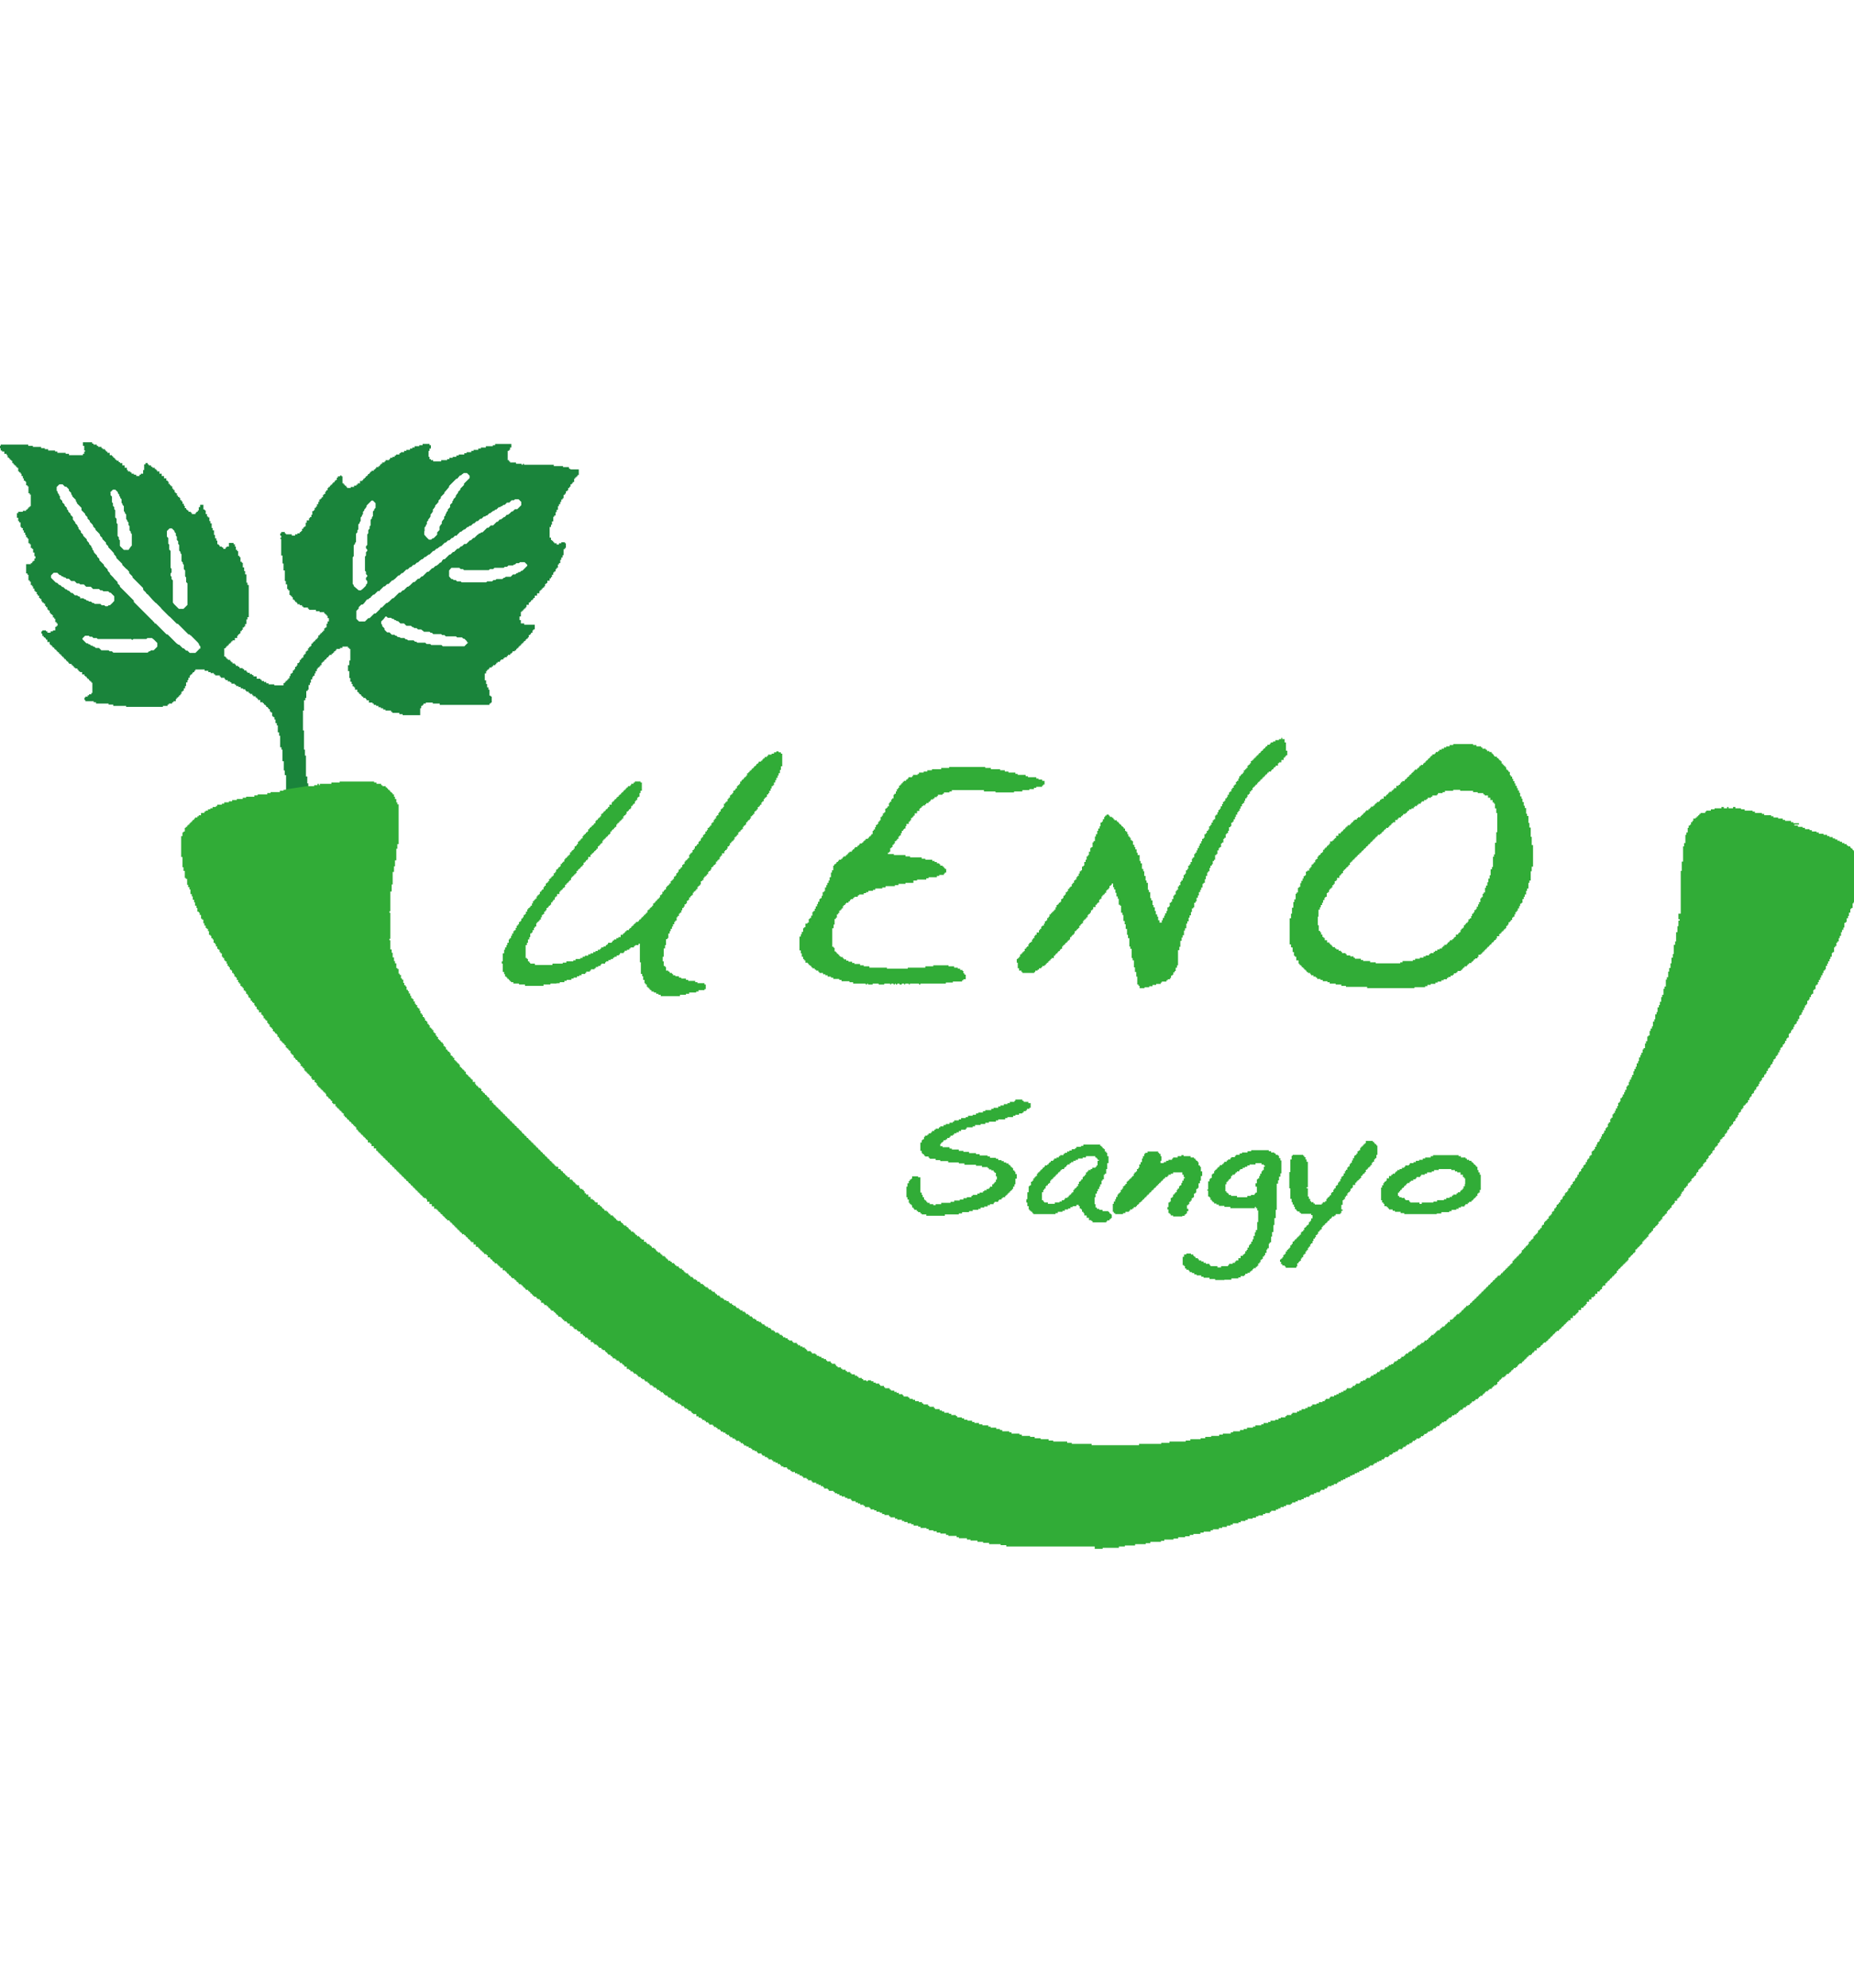 <?xml version="1.0" encoding="UTF-8"?>
<svg id="_レイヤー_1" data-name=" レイヤー 1" xmlns="http://www.w3.org/2000/svg" version="1.1" viewBox="0 0 559.8 600">
  <defs>
    <style>
      .cls-1 {
        fill: #31ac37;
      }

      .cls-1, .cls-2 {
        stroke-width: 0px;
      }

      .cls-2 {
        fill: #1a843b;
      }
    </style>
  </defs>
  <path class="cls-2" d="M171.8,141.4v-.4h-1.8v-.3h-2.8v-.4h-9v-.3h-.3v.3h-.4v-.3h-1.7v-.4h-1.8v-.3h-.3v-.4h-.4v-2.8h.4v-.3h.3v-.7h.4v-1.1h-4.9v.4h-.7v.3h-2.1v.4h-1.5v.3h-.8v.4h-1.4v.3h-.7v.4h-1.4v.3h-.7v.4h-1.7v.3h-.7v.4h-1.1v.3h-1v.4h-.7v.3h-1.8v.4h-2.4v-.4h-.7v-.3h-.4v-.7h-.3v-1.8h.3v-.7h.4v-1h-.4v-.4h-2.1v.4h-1v.3h-1.4v.4h-.7v.3h-.7v.4h-1.1v.3h-.7v.4h-1v.3h-.4v.4h-1v.3h-.4v.4h-.7v.3h-.7v.4h-.3v.3h-1.1v.4h-.3v.3h-.7v.4h-.4v.3h-.3v.4h-.4v.3h-.7v.4h-.3v.3h-.4v.4h-.7v.3h-.4v.4h-.3v.3h-.4v.4h-.3v.3h-.4v.4h-.3v.3h-.4v.4h-.3v.3h-.7v.7h-.7v.4h-.4v.3h-.7v.4h-1v.3h-1.1v-.3h-.3v-.4h-.4v-.3h-.3v-.4h-.4v-2.1h-.3v-.3h-.4v.3h-.7v.4h-.3v.7h-.4v.3h-.3v.4h-.4v.3h-.3v.4h-.4v.3h-.3v.4h-.4v.3h-.3v.7h-.4v.4h-.3v.7h-.4v.3h-.3v.7h-.4v.4h-.3v.3h-.4v.7h-.3v.7h-.4v.7h-.3v.4h-.4v.7h-.3v.3h-.4v1.1h-.3v.7h-.4v.3h-.3v.7h-.7v.7h-.3v1.1h-.4v.3h-.3v.4h-.4v.7h-.3v.3h-.4v.4h-.7v.3h-.7v.4h-1v-.4h-1.8v-.3h-.3v-.4h-1.1v.4h-.3v.7h.3v.7h-.3v.3h.3v5h.4v2.4h.3v2.1h.4v3.2h.3v1h.4v1.4h.3v.4h.4v1.4h.3v.3h.4v.4h.3v.7h.4v.3h.3v.4h.4v.3h.3v.4h.7v.3h.7v.4h.4v.3h1.4v.4h.3v.3h2.1v.4h1.1v.3h1.4v.4h.3v.3h.4v.4h.3v.7h.4v1h-.4v.7h-.3v1.1h-.4v.3h-.3v.7h-.4v.4h-.3v.3h-.4v.4h-.3v.3h-.4v.7h-.3v.4h-.4v.3h-.3v.4h-.4v.3h-.3v.4h-.4v.7h-.3v.3h-.4v.4h-.3v.7h-.4v.3h-.3v.7h-.4v.4h-.3v.7h-.4v.3h-.3v.4h-.4v.7h-.3v.3h-.4v.7h-.3v.4h-.4v.7h-.3v.4h-.4v.7h-.3v.3h-.4v.7h-.3v.7h-.4v.4h-.3v.3h-.4v.4h-.3v.3h-.4v.7h-2.8v-.3h-1.7v-.3h-.7v-.4h-.7v-.3h-.7v-.4h-.4v-.3h-1.1v-.7h-1v-.4h-.4v-.3h-.7v-.4h-.7v-.3h-.3v-.4h-.7v-.4h-.4v-.3h-1v-.4h-.4v-.3h-.7v-.4h-.3v-.3h-.7v-.4h-.4v-.3h-.3v-.4h-.7v-.3h-.4v-.4h-.3v-.3h-.4v-2.5h.4v-.3h.3v-.4h.4v-.3h.3v-.4h.4v-.3h.3v-.4h.4v-.3h.7v-.7h.7v-.7h.3v-.4h.4v-.3h.3v-.7h.4v-.4h.3v-.7h.4v-.3h.3v-.7h.4v-1.4h.3v-.7h.4v-9.7h-.4v-.7h-.3v-2.5h-.4v-1h-.3v-1.1h-.4v-1.4h-.3v-.3h-.4v-1.4h-.3v-.4h-.4v-1.4h-.3v-.4h-.4v-1h-.3v-.7h-.4v-.4h-1.4v1.1h-.7v.3h-.3v.4h-.7v-.4h-.4v-.3h-.7v-.4h-.3v-.3h-.4v-1.1h-.3v-.7h-.4v-1h-.3v-1.4h-.4v-.7h-.3v-1.4h-.4v-.7h-.3v-1.1h-.4v-.3h-.3v-.7h-.4v-1.1h-.3v-.3h-.4v-1.4h-1v.7h-.4v1h-.3v.4h-.4v.3h-.3v.4h-1.1v-.4h-.3v-.3h-.7v-.4h-.4v-.3h-.3v-.4h-.4v-.7h-.3v-.6h-.4v-.7h-.3v-.4h-.4v-.7h-.3v-.3h-.4v-.4h-.3v-.7h-.4v-.3h-.3v-.7h-.4v-.4h-.3v-.7h-.4v-.3h-.3v-.4h-.4v-.7h-.3v-.3h-.4v-.7h-.7v-.7h-.7v-.7h-.7v-.7h-.7v-.4h-.3v-.3h-.4v-.4h-.7v-.3h-.4v-.4h-.7v-.3h-.3v-.4h-.7v.4h-.4v1.7h-.3v1.1h-.7v.3h-.4v.4h-1v-.4h-.7v-.3h-.7v-.4h-.4v-.3h-.7v-.4h-.3v-.7h-.7v-.7h-.7v-.7h-.7v-.3h-.4v-.4h-.6v-.3h-.4v-.4h-.3v-.3h-.4v-.4h-.3v-.3h-.7v-.7h-.7v-.4h-.4v-.3h-.3v-.4h-.7v-.3h-.4v-.4h-1v-.3h-.4v-.4h-1v-.3h-.4v-.4h-2.8v1.1h.4v1.4h.3v.3h-.3v.7h-.4v.4h-4.2v-.4h-1v-.3h-2.5v-.4h-.7v-.3h-2.1v-.4h-1v-.3h-1.1v-.4h-2.5v-.3h-1.4v-.4H.2v.4H-.1v.7H.2v.7h.4v.3h.7v.7h.7v.4h.3v.7h.4v.3h.3v.4h.4v.3h.3v.7h.4v.4h.3v.3h.4v.4h.3v.3h.4v1.1h.3v.3h.4v.4h.3v.7h.4v.7h.3v.7h.4v.3h.3v1.1h.4v.3h.3v2.1h.4v.4h.3v3.5h-.3v.3h-.4v.4h-.3v.3h-.4v.4h-1v.3h-1.4v.4h-.4v1.4h.4v1h.3v.4h.4v1.4h.3v.3h.4v.7h.3v.7h.4v.7h.3v.7h.4v.4h.3v1.4h.4v.3h.3v1.1h.4v.3h.3v1.1h.4v1.1h.3v.7h-.3v.7h-.4v.3h-.3v.4h-.4v.3h-1.4v2.8h.4v.4h.3v1.7h.4v.4h.3v1h.4v.4h.3v.7h.4v.7h.3v.3h.4v.7h.3v.4h.4v.7h.3v.3h.4v.7h.3v.4h.4v.3h.4v.7h.3v.4h.4v.7h.3v.3h.4v.7h.3v.4h.4v.3h.3v.7h.4v.4h.3v1h.4v.4h.3v.7h-.3v.3h-.4v1.1h-.7v.3h-.7v.4h-1v-.4h-.4v-.3h-1.1v.3h-.3v.7h.3v.7h.4v.4h.4v.3h.3v.4h.4v.7h.7v.7h.3v.3h.4v.4h.3v.3h.4v.4h.3v.3h.4v.4h.3v.3h.4v.4h.3v.3h.4v.4h.3v.3h.4v.4h.3v.3h.4v.4h.3v.3h.4v.4h.3v.3h.7v.4h.4v.3h.3v.4h.4v.3h.7v.4h.3v.4h.4v.3h.7v.7h.7v.4h.3v.3h.4v.4h.3v.3h.4v.4h.3v.3h.4v.4h.3v3.1h-.3v.4h-.7v.3h-.4v.4h-.7v.3h-.3v.7h.3v.4h2.5v.3h.7v.4h3.8v.3h1.4v.4h3.9v.3h11.1v-.3h1.4v-.4h.4v-.3h1v-.4h.4v-.3h.7v-.7h.3v-.4h.4v-.3h.3v-.4h.4v-.4h.3v-.7h.4v-.3h.3v-.7h.4v-.7h.3v-1.1h.4v-.7h.3v-.7h.4v-.7h.3v-.3h.4v-.4h.3v-.3h.4v-.4h.3v-.4h2.8v.4h1.1v.4h.7v.3h1v.4h.4v.3h1.4v.4h.3v.3h1.1v.4h.3v.3h.7v.4h.7v.3h.4v.4h1v.3h.4v.4h.7v.3h.7v.4h.7v.3h.7v.4h.3v.3h.7v.4h.4v.3h.7v.4h.3v.3h.7v.4h.4v.3h.3v.4h.7v.7h.8v.3h.3v.4h.4v.3h.3v.4h.4v.3h.3v.4h.4v.7h.3v.3h.4v1.1h.3v.3h.4v.7h.3v1.1h.4v.7h.3v2.1h.4v1h.3v3.5h.4v.7h.3v3.5h.4v2.8h.3v1.4h.4v5l-1.1,8.1,10.3-.3-2.5-8.9v-1.4h-.3v-2.1h-.4v-6.3h-.3v-1.8h-.3v-5.8h-.3v-6h.3v-3.1h.4v-.7h.3v-2.1h.4v-.4h.3v-1.4h.4v-.7h.3v-1h.4v-.7h.3v-.4h.4v-.7h.3v-.7h.4v-.7h.3v-.4h.4v-.3h.3v-.4h.4v-.7h.3v-.3h.4v-.4h.3v-.3h.4v-.4h.3v-.3h.4v-.4h.3v-.3h.7v-.4h.4v-.3h.3v-.4h.4v-.3h.3v-.4h1.1v-.3h.7v-.4h1.7v.4h.4v.3h.3v3.5h-.3v1.4h-.4v1.8h.4v2.1h.3v1.1h.4v.7h.3v.7h.4v.3h.3v.7h.7v.7h.4v.4h.3v.3h.4v.4h.3v.3h.4v.4h.7v.3h.3v.4h.7v.7h1.1v.3h.4v.4h.7v.3h.7v.4h.7v.3h.7v.4h.7v.3h1.7v.4h.4v.3h2.1v.4h1v.3h5.3v-2.1h.3v-.7h.4v-.3h.3v-.4h.7v-.3h2.1v.3h2.1v.4h15v-.4h.4v-.3h.3v-1.8h-.3v-.3h-.4v-1.8h-.3v-.7h-.4v-1h-.3v-1.1h-.4v-2.1h.4v-.7h.3v-.4h.4v-.3h.3v-.4h.7v-.3h.4v-.4h.7v-.3h.3v-.4h.4v-.3h.7v-.4h.3v-.3h.7v-.4h.4v-.3h.7v-.4h.3v-.3h.7v-.4h.4v-.3h.3v-.4h.7v-.3h.4v-.4h.3v-.3h.4v-.4h.3v-.3h.4v-.4h.3v-.3h.4v-.4h.3v-.3h.4v-.4h.3v-.3h.4v-.4h.3v-.7h.4v-.3h.3v-.4h.4v-.7h.3v-.3h.4v-1.4h-3.2v-.4h-1v-1h-.4v-1.1h.4v-1.4h.3v-.3h.4v-.4h.3v-.3h.4v-.4h.3v-.7h.7v-.7h.4v-.3h.3v-.4h.4v-.3h.3v-.4h.4v-.7h.7v-.7h.7v-.7h.3v-.3h.4v-.4h.3v-.3h.4v-.4h.3v-.7h.4v-.3h.3v-.7h.7v-.7h.4v-.4h.3v-.7h.4v-.7h.3v-.3h.4v-.7h.3v-.4h.4v-1h.3v-.4h.4v-1h.3v-.7h.4v-.7h.3v-1.8h.4v-.4h.3v-1.4h-.3v-.3h-1.1v.3h-.7v.4h-.7v-.4h-.7v-.3h-.3v-.4h-.4v-.3h-.3v-.7h-.4v-3.2h.4v-.7h.3v-1h.4v-1.4h.3v-.4h.4v-1h.3v-.7h.4v-1.1h.3v-.6h.4v-.7h.3v-.7h.4v-.4h.3v-1h.4v-.4h.3v-.7h.4v-.3h.3v-.7h.4v-.4h.3v-.7h.4v-.3h.3v-.4h.4v-1h.3v-.4h.4v-.3h.3v-.4h.4v-1.7h-2.4ZM50.4,160.3l.8-.8h.7l.8.8v.3l.4.4v.7l.3.3v1l.4.4v.8l.3.3v1.7l.4.4v.4l.3.3v2.1l.4.4v.4l.3.3v1.3l.4.4v1.8l.3.3v1.4l.4.4v6.5l-.4.4h0l-.8.8h-1.4l-.8-.8-.7-.7h0c0-.1-.3-.4-.3-.4v-6.7l-.4-.4v-.7l-.3-.3v-.7l.3-.3v-1.1l-.3-.3v-5.1l-.4-.4v-1.5l-.3-.3v-1.7l-.4-.4v-1.7ZM33.3,148.6l.8-.8h.7l.8.8v.3l.4.4v.4l.3.3v.3l.4.4v1.1l.3.3v.3l.4.4v1.5l.3.3v.3l.4.4v1.4l.3.3v.3l.4.4v.8l.3.3v1.3l.4.4v.4l.3.3v3.5l-.3.3h0l-.7,1h-1.4l-.4-.4-.8-.8v-1.7l-.3-.3v-.6l-.4-.4v-3.6l-.3-.3v-1.3l-.4-.4v-2.2l-.3-.3v-.6l-.4-.4v-.8l-.3-.3v-1.7l-.4-.4v-.8h-.1ZM24.3,180.4l-.4-.4h-.3l-.3-.3h-.7l-.7-.7h-.4l-.7-.7h-.3l-.4-.4h-.3l-.3-.3h0l-.4-.4h-.3l-.3-.3h0l-.3-.3h-.3l-.3-.3h0l-.4-.4h-.3l-1.5-1.5v-.7l.8-.8h1.1l.7.7h.3l.4.4h.3l.3.3h.4l.4.4h.7l.7.7h1l.3.3h0l.4.4h.7l.3.3h1.1l.7.7h1.4l.4.4h0l.3.3h1.8l.4.4h.6l.3.3h1.5l.4.4h.3l.8.8.3.3v1.4l-.3.3h0c0,.1-1,1-1,1h-.4l-.3.3h-.7l-.3-.3h-.8l-.4-.4h-1.7l-.3-.3h-.4l-.4-.4h-.6l-.3-.3h-.4l-.4-.4h-.3l-.3-.3h-1.1ZM47.5,195.2l-1.1,1.1h-.8l-.3.3h-.3l-.4.4h-10.4l-.4-.4h-.7l-.3-.3h-2.2l-.7-.7h-1l-.4-.4h-.3l-.3-.3h-.4l-.4-.4h-.3l-.3-.3h-.4l-.4-.4h0l-.8-.8v-.3l.8-.8h1.1l.3.3h.7l.4.4h1l.3.3h3.1c0,.1,0,0,0,0h7l.3.3.4-.3h3.9l.3-.3h1.4l.3.3h.1l.8.8h0l.4.4v1.1h.1ZM60.2,195.9l-.4.4h0l-.8.8h-1.7l-.7-.7h-.4l-.7-.7h-.3l-.8-.8h0l-.3-.3h-.3l-.3-.3h-.1l-.8-.8-.7-.7h0l-.7-.7h0l-.6-.6h-.3l-1.4-1.4-.8-.8h0l-.7-.7h0l-.4-.4h-.3c0-.1-.1-.3-.1-.3l-.3-.3h-.1c0-.1-.1-.3-.1-.3h-.1l-.7-.7h0l-.7-.7-.7-.7h0l-.7-.7h0l-.7-.7h0l-.7-.7h0l-.6-.6-.8-.8v-.4l-.7-.7-.7-.7-1-1-.3-.3-.8-.8h0l-.3-.3-.4-.4v-.3l-.7-.7v-.4l-1-1h0l-.3-.4h0l-.3-.3-.7-.7v-.3l-.4-.4h0l-.3-.4v-.3l-.4-.4-.7-.7v-.3l-.7-.7-.7-.7v-.4l-.3-.3h0l-.4-.4v-.3l-.7-.7h0l-.3-.4v-.3l-.4-.4v-.4l-.3-.3v-.3l-.4-.4-.3-.3v-.3l-.4-.4h0l-.3-.4v-.3l-.4-.4-.7-.7v-.3l-.7-.7v-.4l-.3-.3h0l-.4-.4v-.4l-.3-.3v-.3l-.7-.7v-.3l-.4-.4h0c0-.1-.3-.4-.3-.4v-.7l-.4-.4h0l-.3-.3v-.3l-.7-.7v-.3l-.4-.4v-.4l-.3-.3h0l-.4-.4v-.3l-.7-.7v-.4l-.3-.3h0l-.4-.4v-.7l-.3-.3v-.3l-.4-.4v-.4l-.3-.3v-1.1l.8-.8h1l.4.4h0l.3.3h.4l.8.8v.4l.3.3h0l.4.4v.4l.3.3v.3l.3.3.4.4h0l.4.4v.4l.3.3v.3l.4.4,1,1v.7l1.1,1.1v.3l.7.7v.4l.3.3h0l.4.4v.3l.7.7h0l.3.4v.3l.7.7v.3l1.1,1.1h0l.3.4v.3l.4.4h0l.3.3v.3l.4.4.7.7v.4l.7.7v.3l.7.7h0l1,1.1v.3l.4.4h0l.3.4v.3l.3.3.7.7.8.8v.3l.6.6h0l.7.7h.1l.7.8v.4l.7.7h0l.3.3v.3l1,1,.7.7.7.7.8.8v.4h.1v.3h.1l.3.3.3.3h.1v.3h.1l.3.3h.1l1.5,1.7h0l.3.3.6.6h.1l.7.7.8.8h0c0,.1.3.4.3.4l.7.7.8.8h0l.7.7h.1c0,.1.1.1.1.1l.7.7h0l.7.7h0l.7.7h.3l.8.8.3.3h0l.7.7h0l.7.7h0l.7.7h.3l.3.3h.1l.7.7h0l.7.7h0l.8.8h0c0,.1.3.4.3.4v.3l.4.4v.7h-.6ZM127.9,160.6l.3-.3v-1.1l.4-.4v-.3l.3-.3v-.7l.4-.4v-.3l.3-.3h0l.4-.6v-.6l.3-.3h0l.4-.6v-.6l.3-.3h0l.4-.6v-.3l.6-.6h.1v-.3h.3v-.6l.7-.7v-.4l.4-.4h0l.7-.7v-.3l.3-.3h0l1.1-1.3v-.3l.7-.7h0l1.5-1.5h.3c0-.1.8-1,.8-1h.3l.4-.4h.1l.3-.3h1l.8.8v.7l-1.7,1.7v.4l-.7.7h0l-.4.4v.3l-.3.3h0l-.3.3h-.1v.4l-.3.3h0l-.4.6v.3l-.7.7v.3l-.3.3v.4l-.4.4h0l-.3.3v.7l-.4.4h0l-.3.3v.4l-.4.4v.3l-.3.3v.4l-.4.4v.6l-.3.3h0l-.4.6v.6l-.3.3h0l-.4.6v1l-.3.3h0l-.4.4v.7l-.8.8-.3.3h-.3l-.4.4h-.7l-.7-.7h0l-.7-.8v-1h-.3ZM106.8,177v-.4l-.3-.3v-8.1l.3-.3v-3.3l.4-.4v-.3l.3-.3v-2.5l.4-.4v-.6l.3-.3v-1.5l.4-.4v-.3l.3-.3v-1.1l.4-.4v-.3l.3-.3v-.7l.4-.4v-.3l.3-.3h0l.4-.6v-.3l1.5-1.5h.4l.8.8v1.4l-.4.4v.3l-.4.4v1.4l-.3.3v.4l-.4.4v1.7l-.3.3v.7l-.4.4v1l-.3.3v3.2l-.4.4v.6l.4.4v.4l-.4.4v1l-.3.3v4.3l.3.3v.7l.4.4v.3l-.4.4v.6l.4.4v.7l-.4.4v.3l-.3.3h0l-.8.8h-.1l-.3.3h-.7l-1.5-1.3h0ZM114.9,183.7l-.8.8h0l-.7.7h-.4l-1.4,1.4h-.4l-.3.3-.7.7h-1.8l-.8-.8v-2.4l.7-.7v-.4l.8-.8h.4l.4-.4h.1c0-.1.1-.3.1-.3h.1c0-.1.4-.6.4-.6l.3-.3h.3l.4-.4h.3v-.3h.1l.4-.4.3-.3h.3l.3-.3.8-.8h.6v-.3h.1l.4-.4.7-.7h.3l.7-.7h.4l.3-.3.8-.8h.3l.4-.4h.1l.3-.3.8-.8h.3l.7-.7h.3l.4-.4h0l.7-.7h.4l.7-.7h.3l.7-.7h.4l.3-.3h0l.4-.4h.3l.7-.7h.1l.3-.3h.3l.7-.7h.3l.4-.4h.1l.3-.3h.3l.3-.3.8-.8h.3l.7-.7h.3l.4-.4h.1l.3-.3h.3l.3-.3h0l.4-.4h0l.4-.4h.3l.7-.7h.4l.7-.7h.3l.7-.7h.6v-.3h.1l.3-.3.3-.3h0l.3-.3h.3l.4-.4h.1l.3-.3h.3l.7-.7h.3l.4-.4h.4l.3-.3.4-.4h.3l.7-.7h.4l.7-.7h.4l.7-.7h.4l.3-.3h.3l.4-.4h0l.3-.3h.3l.4-.4h.1l.3-.3h.3l.4-.4h.3l.7-.7h.4l.3-.3h.3l.4-.4h.4l.3-.3h0l.4-.4h.7l.7-.7h.7l.3-.3h1.1l.8.8v1l-.4.4h0l-.8.8h-.7l-.7.7h-.3l-.7.7h-.1l-.3.3h-.4l-.6.7h-.3l-.4.4h-.1l-.3.3h-.4l-.6.7h-.3l-1.1,1.1h-.7l-.7.7h-.4l-.7.7-.3.3-.4.4h-.4l-.3.3h-.3l-.4.4h-.1l-.3.3-.7.7h-.3l-.7.7h-.3l-.4.4h0l-.7.7h-.6l-.7.7h-.3l-.7.7h-.4l-.7.7h0l-.3.3h-.3l-.4.4-.4.4h-.3l-1.4,1.4h-.4l-.3.3h0l-.4.7h-.3l-.7.7h-.1l-.3.3h-.3l-.4.4h0l-.3.3h-.3l-.4.4-.7.7h-.4l-.7.7h0l-.7.7h-.3l-.7.7h-.4l-1,1h-.4l-.4.4h0l-.7.7h-.1l-.3.3h-.3l-.4.4-.3.3-.4.4h-.3l-.7.7h-.4l-.7.7-.7.7h0l-.3.3h-.3l-1.1,1.1h-.1l-.3.3h-.3l-.7.7h0l-.7.7h-.3l-.3.3h0ZM141.4,193.9l-.6.6-.6.6h-6.5l-.4-.4h-3.1l-.3-.3h-1.1l-.4-.4h-2.4l-.3-.3h-.4l-.4-.4h-1.7l-.3-.3h-.4l-.4-.4h-1l-.6-.3h-.4l-.4-.4h-.3l-.3-.3h-.8l-.7-.7h-.7l-.8-.8v-.4l-.3-.3h0l-.4-.4v-.4l-.3-.3v-.7l.6-.6h.1c0-.1.1-.3.1-.3h.1c0-.1.4-.6.4-.6h.3l.4.4h1l.3.3h.4l.4.4h.3l.3.3h.4l.4.4.3.3h1.1l.7.7h1.4l.4.4h.3l.3.3h.7l.4.4h1l.3.3h.1l.4.4h1.7l.3.3h.4l.4.4h2.4l.3.3h.7l.4.4h3.1l.3.3h1.5l.4.4h.3l.8.8v.3h.3,0ZM159.2,170.8l-.7.7h0l-.8.8h-.3l-.4.4h-.4l-.3.3h-.3l-.4.4h-.7l-.7.7h-1.5l-.3.3h-.3l-.4.4h-1.8l-.3.3h-.6l-.4.4h-1.5l-.3.3h-7.4l-.3-.3h-1.1l-.4-.4h-.6l-.3-.3h-.4l-.7-.8v-1.8l.7-.8h2.4l.4.4h.7l.3.3h7.5l.3-.3h1l.4-.4h2.8l.3-.3h.7l.4-.4h1.4l.3-.3h.3l.4-.4h.8l.3-.3h1.4l.8.8v.3h0Z"/>
  <path class="cls-1" d="M86.3,238.4h-.7v.3h-1.1v.4h-2.8v.3h-1v.4h-2.9v.3h-1v.4h-2.5v.3h-1v.4h-1.8v.3h-1.4v.4h-1v.3h-1.4v.4h-.7v.3h-1.4v.4h-.4v.3h-1v.4h-.7v.3h-.7v.4h-.7v.3h-.4v.4h-1v.7h-.7v.3h-.4v.4h-.7v.3h-.3v.4h-.4v.3h-.3v.4h-.4v.3h-.3v.4h-.4v.3h-.3v.4h-.4v.3h-.3v1.1h-.4v.3h-.3v1.1h-.4v6.3h.4v3.1h.3v1.1h.4v2.1h.3v.3h.4v1.8h.3v.7h.4v.7h.3v1.4h.4v.7h.3v1h.4v.8h.3v1h.4v.7h.3v1.1h.4v.3h.3v.7h.4v1.1h.3v.3h.4v1.1h.3v.7h.4v.7h.3v.3h.4v.7h.3v1.1h.4v.3h.3v.7h.4v.4h.3v1h.4v.4h.3v.7h.4v.7h.3v.3h.4v.7h.3v.4h.4v1h.3v.4h.4v.7h.3v.3h.4v.7h.3v.7h.4v.4h.3v.7h.4v.3h.3v.7h.4v.4h.3v.7h.4v.3h.3v.7h.4v.7h.3v.4h.4v.7h.3v.3h.4v.4h.3v.7h.4v.3h.3v.7h.4v.4h.3v.7h.4v.3h.3v.7h.4v.4h.3v.3h.4v.7h.3v.4h.4v.7h.3v.3h.4v.7h.7v.7h.4v.4h.3v.7h.4v.4h.3v.3h.4v.7h.3v.4h.4v.7h.3v.3h.4v.4h.3v.7h.4v.3h.3v.4h.4v.3h.3v.7h.4v.4h.3v.7h.4v.3h.3v.4h.4v.3h.3v.4h.4v.7h.3v.3h.4v.4h.3v.3h.4v.7h.3v.4h.4v.3h.3v.7h.4v.4h.3v.3h.4v.4h.3v.3h.4v.4h.3v.7h.4v.3h.3v.4h.4v.7h.3v.3h.4v.4h.3v.3h.4v.4h.3v.3h.4v.7h.3v.4h.7v.7h.4v.3h.3v.7h.4v.4h.3v.3h.4v.4h.3v.3h.4v.4h.3v.3h.4v.4h.3v.7h.4v.3h.3v.4h.4v.3h.3v.4h.4v.7h.3v.3h.7v.7h.4v.4h.3v.3h.4v.4h.3v.3h.4v.4h.3v.3h.4v.7h.3v.4h.4v.3h.3v.4h.4v.3h.3v.4h.4v.3h.3v.4h.4v.3h.3v.4h.4v.3h.3v.7h.4v.4h.3v.4h.4v.3h.3v.4h.4v.3h.3v.4h.4v.3h.3v.4h.4v.3h.3v.7h.7v.4h.4v.7h.7v.7h.7v.7h.4v.3h.3v.4h.4v.3h.3v.4h.4v.3h.3v.4h.4v.3h.3v.4h.4v.3h.3v.4h.4v.3h.3v.4h.4v.3h.3v.4h.4v.3h.3v.4h.4v.3h.3v.4h.4v.3h.3v.4h.4v.3h.3v.4h.4v.3h.3v.4h.4v.3h.3v.4h.4v.3h.3v.4h.4v.3h.3v.4h.4v.3h.3v.4h.4v.3h.3v.4h.4v.3h.3v.4h.4v.3h.3v.4h.4v.3h.3v.4h.4v.3h.7v.4h.3v.7h.7v.7h.7v.7h.7v.7h.7v.3h.4v.4h.3v.3h.4v.4h.3v.3h.4v.4h.3v.3h.4v.4h.3v.3h.4v.4h.7v.3h.3v.4h.4v.3h.3v.4h.4v.3h.3v.4h.4v.3h.3v.4h.4v.3h.3v.4h.4v.3h.3v.4h.7v.3h.4v.4h.3v.3h.4v.4h.3v.3h.4v.4h.3v.3h.7v.7h.7v.7h.7v.4h.4v.4h.3v.3h.4v.4h.4v.3h.3v.4h.7v.3h.4v.7h.7v.4h.3v.3h.4v.4h.3v.3h.4v.4h.7v.3h.3v.4h.4v.3h.3v.4h.7v.7h.7v.3h.4v.4h.3v.3h.4v.4h.3v.3h.4v.4h.3v.3h.7v.4h.4v.3h.3v.4h.4v.3h.3v.4h.7v.3h.4v.4h.3v.3h.4v.4h.3v.3h.7v.4h.4v.3h.3v.4h.4v.3h.3v.4h.4v.3h.7v.4h.3v.3h.7v.4h.4v.7h.7v.3h.3v.4h.7v.3h.4v.4h.3v.3h.4v.4h.3v.3h.7v.4h.4v.3h.3v.4h.4v.3h.3v.4h.7v.3h.4v.4h.3v.3h.4v.4h.7v.3h.3v.4h.7v.7h.7v.3h.4v.4h.3v.3h.7v.4h.4v.3h.7v.7h.7v.4h.3v.3h.4v.4h.7v.3h.3v.4h.7v.7h.8v.3h.3v.4h.7v.3h.4v.4h.3v.3h.7v.4h.4v.3h.7v.4h.3v.3h.4v.4h.3v.3h.7v.4h.4v.3h.3v.4h.7v.3h.4v.4h.7v.3h.3v.4h.7v.4h.4v.3h.3v.4h.7v.7h.7v.3h.4v.4h.7v.3h.3v.4h.7v.3h.4v.4h.3v.3h.7v.4h.4v.3h.7v.4h.3v.3h.7v.4h.4v.3h.3v.4h.7v.3h.4v.4h.7v.3h.3v.4h.7v.3h.4v.4h.7v.3h.3v.4h.4v.3h.7v.4h.3v.3h.7v.4h.4v.3h.7v.4h.3v.3h.7v.4h.7v.3h.4v.4h.7v.3h.3v.4h.7v.3h.4v.4h.7v.3h.3v.4h.4v.3h1v.7h.7v.4h.7v.3h.4v.4h.7v.3h.4v.4h.7v.3h.3v.4h1.1v.3h.3v.4h.7v.3h.4v.4h.7v.3h.3v.4h.7v.3h.7v.4h.4v.3h.7v.4h.3v.3h.7v.4h.7v.3h.4v.4h1v.3h.4v.4h.7v.3h.3v.4h.7v.3h.7v.4h.7v.3h.4v.4h.7v.3h.7v.4h.3v.3h1.1v.4h.3v.3h.7v.4h.7v.3h.4v.4h1v.3h.4v.4h.7v.3h.7v.4h.7v.3h.3v.4h.7v.3h1.1v.4h.3v.3h.7v.4h.4v.3h1v.4h.7v.3h.7v.4h.7v.3h.4v.4h1v.3h.4v.4h1.1v.4h.3v.3h1.1v.4h.7v.3h.7v.4h.7v.3h.3v.4h1.1v.3h.3v.4h1.4v.3h.4v.4h.7v.3h.7v.4h.7v.3h1v.4h.7v.3h1.1v.4h.3v.3h1.1v.4h.7v.3h.7v.4h1v.3h.4v.4h1.4v.3h.3v.4h1.1v.3h.7v.4h1v.3h.7v.4h.7v.3h1.4v.4h.4v.3h1.4v.4h.7v.3h1.4v.4h.7v.3h1v.4h1.1v.3h.7v.4h1.4v.3h.7v.4h1.8v.3h.7v.4h1.4v.3h1v.4h1.1v.3h1.7v.4h.7v.3h2.5v.4h.7v.3h2.4v.4h1.1v.3h2.1v.4h1.7v.3h1.8v.4h3.5v.3h1.7v.4h26.7v.7h2.4v-.3h4.9v-.4h1.8v-.3h3.1v-.4h3.2v-.3h1.4v-.4h3.2v-.3h1v-.4h2.8v-.3h1.4v-.4h2.1v-.3h1.4v-.4h1.1v-.3h2.1v-.4h1v-.3h2.1v-.4h.7v-.3h1.8v-.4h1v-.3h1.4v-.4h1.1v-.3h.7v-.4h1.7v-.3h.7v-.4h1.4v-.3h.7v-.4h1.5v-.3h1v-.4h.7v-.3h1.4v-.4h.7v-.3h1.4v-.4h.4v-.3h1.4v-.4h.7v-.3h.7v-.4h1v-.3h.7v-.4h1.4v-.3h.4v-.4h1v-.3h.7v-.4h1.1v-.3h.7v-.4h.7v-.3h1v-.4h.4v-.3h1v-.4h.7v-.3h1.1v-.4h.3v-.3h1.1v-.4h.7v-.3h.3v-.4h1.1v-.3h.7v-.4h1v-.4h.4v-.3h.7v-.4h.7v-.3h.7v-.4h.7v-.3h.7v-.4h.7v-.3h.7v-.4h.7v-.3h.7v-.4h.7v-.3h.7v-.4h.7v-.3h.7v-.4h.4v-.3h1v-.4h.4v-.3h.7v-.4h.7v-.3h.7v-.4h.7v-.3h.3v-.4h1.1v-.3h.3v-.4h.7v-.3h.4v-.4h.7v-.3h.7v-.4h.3v-.3h1.1v-.4h.3v-.3h.7v-.4h.4v-.3h.7v-.4h.7v-.3h.3v-.4h.7v-.3h.4v-.4h1v-.3h.4v-.4h.7v-.3h.3v-.4h.7v-.3h.4v-.4h.7v-.3h.7v-.4h.3v-.3h.7v-.4h.4v-.3h.7v-.4h.3v-.3h.4v-.4h.7v-.3h.7v-.4h.3v-.3h.4v-.4h.7v-.3h.3v-.4h.7v-.3h.7v-.4h.4v-.3h.3v-.4h.4v-.3h.7v-.4h.3v-.3h.7v-.4h.4v-.3h.7v-.4h.4v-.3h.3v-.4h.7v-.3h.4v-.4h.7v-.3h.3v-.4h.4v-.3h.7v-.4h.3v-.3h.4v-.4h.3v-.3h.7v-.4h.4v-.3h.7v-.4h.3v-.3h.4v-.4h.7v-.3h.3v-.7h.4v-.3h.3v-.4h.4v-.3h.3v-.4h.7v-.3h.4v-.4h.3v-.3h.7v-.4h.4v-.3h.3v-.4h.4v-.3h.3v-.4h.7v-.3h.4v-.4h.3v-.4h.4v-.3h.7v-.4h.3v-.3h.4v-.4h.3v-.3h.4v-.4h.3v-.3h.4v-.4h.7v-.3h.3v-.4h.4v-.3h.3v-.4h.7v-.7h.7v-.3h.4v-.4h.3v-.3h.4v-.4h.3v-.3h.7v-.4h.4v-.3h.3v-.4h.4v-.3h.3v-.4h.4v-.3h.3v-.4h.4v-.3h.3v-.4h.4v-.3h.7v-.4h.3v-.3h.4v-.4h.3v-.3h.4v-.4h.3v-.3h.4v-.4h.3v-.3h.4v-.4h.7v-.7h.7v-.7h.7v-.3h.3v-.4h.4v-.3h.3v-.7h.8v-.7h.7v-.4h.3v-.3h.4v-.4h.3v-.7h.7v-.7h.7v-.7h.7v-.3h.4v-.7h.7v-.7h.7v-.4h.3v-.3h.4v-.7h.3v-.4h.7v-.7h.4v-.3h.3v-.4h.4v-.3h.3v-.4h.4v-.3h.3v-.4h.4v-.3h.3v-.4h.4v-.3h.3v-.7h.4v-.4h.3v-.3h.4v-.4h.3v-.3h.4v-.4h.3v-.3h.4v-.4h.3v-.3h.4v-.4h.3v-.7h.4v-.3h.3v-.4h.4v-.3h.3v-.4h.4v-.3h.3v-.8h.4v-.3h.3v-.4h.4v-.3h.3v-.4h.4v-.3h.3v-.7h.4v-.4h.3v-.3h.4v-.4h.3v-.3h.4v-.7h.3v-.4h.4v-.3h.3v-.4h.4v-.7h.3v-.3h.4v-.4h.3v-.3h.4v-.4h.3v-.7h.4v-.3h.3v-.4h.4v-.7h.3v-.3h.4v-.4h.3v-.3h.4v-.7h.3v-.4h.4v-.3h.3v-.4h.4v-.7h.3v-.3h.4v-.4h.3v-.7h.7v-.7h.4v-.3h.3v-.4h.4v-.7h.3v-.6h.4v-.4h.3v-.7h.4v-.3h.3v-.4h.4v-.7h.3v-.3h.4v-.4h.4v-.7h.3v-.3h.4v-.4h.3v-.3h.4v-.7h.3v-.4h.4v-.7h.3v-.3h.4v-.4h.3v-.3h.4v-.7h.3v-.4h.4v-.3h.3v-.7h.4v-.4h.3v-.7h.4v-.3h.3v-.4h.4v-.7h.3v-.3h.4v-.7h.3v-.4h.4v-.3h.3v-.7h.4v-.4h.3v-.7h.4v-.3h.3v-.4h.4v-.3h.3v-.7h.4v-.4h.3v-.7h.4v-.4h.3v-.7h.4v-.3h.3v-.4h.4v-.7h.3v-.3h.4v-.7h.3v-.4h.4v-.7h.3v-.7h.4v-.3h.3v-.7h.4v-.4h.3v-.7h.4v-.3h.3v-.4h.4v-.3h.3v-.7h.4v-.7h.3v-.4h.4v-.7h.3v-.3h.4v-.7h.3v-.4h.4v-.7h.3v-.3h.4v-.7h.3v-.7h.4v-.4h.3v-.7h.4v-.3h.3v-.7h.4v-.4h.3v-.7h.4v-.7h.3v-.3h.4v-.7h.3v-.4h.4v-.7h.3v-.7h.4v-.3h.3v-.7h.4v-.4h.3v-.7h.4v-.7h.3v-.7h.4v-.3h.3v-.7h.4v-.4h.3v-.7h.4v-.7h.3v-.3h.4v-1.1h.3v-.3h.4v-.7h.3v-.4h.4v-.7h.3v-.7h.4v-.3h.3v-.7h.4v-.7h.4v-1h.3v-.3h.4v-.7h.3v-.7h.4v-.7h.3v-.7h.4v-.4h.3v-1h.4v-.4h.3v-.7h.4v-.7h.3v-.3h.4v-1.1h.3v-.3h.4v-1.1h.3v-.3h.4v-.7h.3v-.7h.4v-.7h.3v-.7h.4v-.7h.3v-.7h.4v-.4h.3v-1h.4v-.7h.3v-.7h.4v-.7h.3v-.7h.4v-1.1h.3v-.3h.4v-1.4h.3v-.4h.4v-1h.3v-.4h.4v-1h.3v-.7h.4v-1.1h.3v-.7h.4v-.7h.3v-1.4h.4v-.3h.3v-1.1h.4v-.7h.3v-1h.4v-1.1h.3v-.3h.4v-1.4h.3v-.4h.4v-1.4h.3v-.7h.4v-1.1h.3v-1h.4v-.7h.3v-1.8h.4v-4.2h-.4v-1.7h-.3v-.7h-.4v-.7h-.3v-.7h-.4v-.3h-.3v-.4h-.4v-.3h-.3v-.4h-.4v-.3h-.3v-.4h-.7v-.3h-.4v-.4h-.7v-.3h-.7v-.4h-.7v-.3h-.7v-.4h-.7v-.3h-.7v-.4h-1v-.3h-.7v-.4h-1.1v-.3h-1.4v-.4h-.7v-.3h-1.4v-.4h-.7v-.3h-1.4v-.4h-.7v-.3h-1.4v-.4h-1.1v-.3h1.4v-.4h-1.7v-.3h-.7v-.4h-1.8v-.3h-.7v-.4h-1.4v-.3h-1.4v-.4h-.7v-.3h-2.1v-.4h-.7v-.3h-2.1v-.4h-.7v-.3h-2.4v-.4h-1.1v-.3h-1.7v-.4h-.7v.4h-1.4v-.4h-.4v.4h-1v-.4h-.7v.4h-2.1v.3h-1.1v.4h-1.4v.3h-.3v.4h-1.4v.3h-.4v.4h-.3v.3h-.4v.4h-.4v.3h-.7v.7h-.3v.4h-.4v.7h-.3v.3h-.4v.7h-.3v1.4h-.4v.7h-.3v2.5h-.4v1h-.3v4.6h-.4v2.8h-.3v12.9h-.7v1.7h.4v.4h-.4v1.7h-.3v1.8h-.4v2.8h-.3v1h-.4v2.8h-.3v1.1h-.4v1.7h-.3v1.4h-.4v1.1h-.3v1.7h-.4v.7h-.3v2.1h-.4v.7h-.3v1.8h-.4v.7h-.3v1.4h-.4v1h-.3v.7h-.4v1.4h-.3v.7h-.4v1.5h-.3v.7h-.4v1.4h-.3v.7h-.4v.7h-.3v1.4h-.4v.3h-.3v1.4h-.4v.7h-.3v1.4h-.4v.4h-.3v1h-.4v.7h-.3v.7h-.4v1.1h-.3v.7h-.4v1h-.3v.7h-.4v.7h-.3v1.1h-.4v.7h-.3v.7h-.4v.7h-.3v1h-.4v.4h-.3v1h-.4v.7h-.3v.7h-.4v.7h-.3v.4h-.4v1h-.3v.4h-.4v1h-.3v.7h-.4v.7h-.3v.7h-.4v.4h-.3v1h-.4v.4h-.3v1h-.4v.4h-.3v1h-.4v.4h-.3v.7h-.4v.7h-.3v.4h-.4v.7h-.3v.7h-.4v.7h-.3v.3h-.4v.7h-.3v.7h-.4v.7h-.3v.4h-.4v.3h-.3v1.1h-.4v.3h-.3v.7h-.4v.4h-.3v.7h-.4v.7h-.4v.3h-.3v.7h-.4v.4h-.3v.7h-.4v.3h-.3v.7h-.4v.7h-.3v.4h-.4v.7h-.3v.3h-.4v.7h-.3v.4h-.4v.7h-.3v.3h-.4v.7h-.3v.4h-.4v.3h-.3v.7h-.4v.4h-.3v.7h-.4v.3h-.3v.7h-.4v.4h-.3v.3h-.4v.7h-.3v.4h-.4v.7h-.3v.3h-.4v.7h-.3v.4h-.4v.3h-.3v.7h-.4v.4h-.3v.3h-.4v.4h-.3v.7h-.4v.3h-.3v.7h-.4v.4h-.3v.3h-.4v.7h-.3v.4h-.4v.3h-.3v.4h-.4v.7h-.3v.3h-.4v.4h-.3v.3h-.4v.7h-.3v.4h-.4v.3h-.3v.4h-.4v.4h-.3v.3h-.4v.7h-.3v.4h-.4v.3h-.3v.4h-.4v.3h-.3v.4h-.4v.3h-.3v.4h-.4v.7h-.3v.3h-.4v.4h-.3v.3h-.4v.4h-.3v.3h-.4v.4h-.3v.3h-.4v.4h-.3v.3h-.4v.4h-.3v.3h-.7v.4h-.3v.3h-.4v.4h-.3v.3h-.4v.4h-.3v.3h-.4v.4h-.3v.3h-.4v.4h-.3v.3h-.4v.4h-.3v.3h-.4v.4h-.3v.3h-.4v.4h-.3v.3h-.4v.4h-.3v.3h-.4v.4h-.3v.3h-.4v.4h-.4v.3h-.3v.4h-.4v.3h-.3v.4h-.4v.3h-.7v.4h-.3v.3h-.4v.4h-.3v.3h-.4v.4h-.3v.3h-.4v.4h-.7v.3h-.3v.4h-.4v.3h-.3v.4h-.4v.3h-.7v.7h-.7v.4h-.3v.3h-.4v.4h-.3v.3h-.7v.4h-.4v.3h-.3v.4h-.7v.3h-.4v.4h-.3v.3h-.4v.4h-.7v.3h-.3v.4h-.4v.3h-.3v.4h-.4v.3h-.7v.4h-.3v.3h-.7v.4h-.4v.3h-.7v.4h-.3v.3h-.4v.4h-.7v.3h-.3v.4h-.7v.3h-.4v.4h-.7v.3h-.3v.4h-.4v.3h-.7v.4h-.3v.3h-.7v.4h-.4v.3h-.7v.4h-.3v.4h-.7v.3h-.7v.4h-.4v.3h-.7v.4h-.3v.3h-1.1v.4h-.3v.3h-.7v.4h-.4v.3h-.7v.4h-.7v.3h-.3v.4h-1.1v.3h-.3v.4h-.8v.3h-.7v.4h-.3v.3h-1.1v.4h-.3v.3h-.7v.4h-.4v.3h-1.4v.4h-.3v.3h-.7v.4h-.7v.3h-.7v.4h-.7v.3h-.7v.4h-1.1v.3h-.3v.4h-1.1v.3h-.3v.4h-.7v.3h-1.1v.4h-.7v.3h-1.3v.4h-.4v.3h-1v.4h-.7v.3h-1.1v.4h-.7v.3h-.7v.4h-1.4v.3h-.3v.4h-1.4v.3h-.4v.4h-1.4v.3h-.7v.4h-1v.3h-1.4v.4h-.7v.3h-1.4v.4h-.7v.3h-1.8v.4h-.7v.3h-1.8v.4h-1v.3h-1.1v.4h-2.1v.3h-.7v.4h-2.4v.3h-1.1v.4h-2.4v.3h-1.8v.4h-1.4v.3h-3.1v.4h-1.4v.3h-4.9v.4h-2.5v.3h-6.7v.4h-14.3v-.4h-6v-.3h-1.4v-.4h-4.2v-.3h-1.4v-.4h-2.4v-.3h-1.8v-.4h-1.4v-.3h-2.5v-.4h-.7v-.3h-2.4v-.4h-.7v-.3h-2.1v-.4h-.7v-.3h-1.1v-.4h-1.7v-.3h-.7v-.4h-1.8v-.3h-1v-.4h-1.4v-.3h-.7v-.4h-1.4v-.3h-1v-.4h-.7v-.3h-1.4v-.4h-.4v-.3h-1.4v-.4h-.7v-.3h-1.4v-.4h-.7v-.3h-.7v-.4h-1.4v-.3h-.3v-.4h-1.4v-.3h-.4v-.4h-1.4v-.3h-.4v-.4h-1v-.3h-1.1v-.4h-.7v-.3h-1v-.4h-.4v-.3h-1.4v-.4h-.3v-.3h-1.1v-.4h-.7v-.3h-.7v-.4h-1v-.3h-.4v-.4h-1.4v-.3h-.3v-.4h-1.1v-.3h-.3v-.4h-1.1v-.3h-.7v-.4h-.7v-.3h-1v.3h-.4v-.3h-1v-.4h-.4v-.3h-1v-.4h-.4v-.3h-.7v-.4h-1v-.3h-.4v-.4h-1v-.3h-.4v-.4h-1v-.3h-.4v-.4h-1v-.3h-.4v-.4h-.3v-.4h-1.1v-.3h-.3v-.4h-1.1v-.3h-.3v-.4h-.7v-.3h-.7v-.4h-.7v-.3h-.7v-.4h-.4v-.3h-1.1v-.4h-.3v-.3h-1.1v-.4h-.3v-.3h-.4v-.4h-.7v-.3h-.7v-.4h-.7v-.3h-.3v-.4h-1.1v-.3h-.3v-.4h-1v-.3h-.4v-.4h-.7v-.3h-.7v-.4h-.3v-.3h-.7v-.4h-.4v-.3h-1v-.4h-.4v-.3h-.7v-.4h-.3v-.3h-.7v-.4h-.7v-.3h-.4v-.4h-.7v-.3h-.3v-.4h-.7v-.3h-.7v-.4h-.4v-.3h-.7v-.4h-.3v-.3h-.7v-.4h-.4v-.3h-.7v-.4h-.3v-.3h-.7v-.4h-.7v-.3h-.4v-.4h-.7v-.3h-.3v-.4h-.7v-.3h-.4v-.4h-.7v-.3h-.3v-.4h-.7v-.3h-.7v-.4h-.4v-.3h-.7v-.4h-.3v-.3h-.7v-.4h-.4v-.3h-.3v-.4h-.7v-.3h-.4v-.4h-.7v-.3h-.3v-.4h-.7v-.3h-.4v-.4h-.4v-.3h-.7v-.4h-.3v-.3h-.7v-.4h-.4v-.3h-.7v-.4h-.3v-.3h-.7v-.4h-.4v-.3h-.3v-.4h-.7v-.3h-.4v-.4h-.3v-.3h-.4v-.4h-.7v-.3h-.3v-.4h-.7v-.3h-.4v-.4h-.3v-.3h-.7v-.4h-.4v-.3h-.7v-.4h-.3v-.3h-.4v-.4h-.3v-.3h-.7v-.4h-.4v-.3h-.3v-.4h-.7v-.3h-.4v-.4h-.3v-.4h-.4v-.3h-.7v-.4h-.3v-.3h-.4v-.4h-.7v-.3h-.3v-.4h-.7v-.7h-.7v-.3h-.4v-.4h-.3v-.3h-.7v-.4h-.4v-.3h-.3v-.4h-.4v-.3h-.7v-.4h-.3v-.3h-.4v-.4h-.3v-.3h-.4v-.4h-.7v-.3h-.3v-.4h-.4v-.3h-.3v-.4h-1v-.3h-.4v-.4h-.3v-.3h-.4v-.4h-.3v-.3h-.7v-.4h-.4v-.3h-.3v-.4h-.4v-.3h-.7v-.4h-.3v-.3h-.4v-.4h-.3v-.3h-.4v-.4h-.7v-.7h-.7v-.3h-.3v-.4h-.4v-.3h-.7v-.7h-.7v-.7h-.7v-.4h-.4v-.6h-.3v-.4h-.4v-.3h-.7v-.4h-.3v-.7h-.7v-.3h-.4v-.4h-.3v-.3h-.4v-.4h-.3v-.3h-.7v-.7h-.7v-.4h-.4v-.3h-.3v-.4h-.4v-.3h-.3v-.4h-.4v-.3h-.3v-.4h-.7v-.7h-.7v-.3h-.4v-.4h-.3v-.3h-.4v-.4h-.3v-.3h-.4v-.4h-.3v-.3h-.4v-.4h-.3v-.3h-.4v-.4h-.3v-.3h-.4v-.4h-.3v-.3h-.4v-.4h-.3v-.3h-.4v-.4h-.3v-.3h-.4v-.4h-.3v-.3h-.4v-.4h-.3v-.3h-.4v-.4h-.3v-.3h-.4v-.4h-.3v-.3h-.4v-.4h-.3v-.3h-.4v-.4h-.3v-.3h-.4v-.4h-.3v-.4h-.4v-.3h-.3v-.4h-.4v-.3h-.3v-.4h-.4v-.3h-.3v-.4h-.4v-.3h-.3v-.4h-.4v-.3h-.3v-.4h-.4v-.3h-.3v-.4h-.4v-.3h-.3v-.4h-.4v-.3h-.3v-.4h-.4v-.3h-.3v-.4h-.4v-.3h-.3v-.4h-.4v-.3h-.3v-.4h-.4v-.3h-.3v-.4h-.4v-.7h-.7v-.7h-.3v-.3h-.4v-.4h-.3v-.3h-.4v-.4h-.3v-.3h-.4v-.4h-.4v-.7h-.3v-.3h-.6v-.4h-.3v-.3h-.4v-.4h-.3v-.7h-.7v-.7h-.4v-.3h-.3v-.4h-.4v-.3h-.3v-.4h-.4v-.3h-.3v-.7h-.4v-.4h-.3v-.3h-.4v-.4h-.3v-.3h-.4v-.7h-.3v-.4h-.4v-.3h-.3v-.4h-.4v-.3h-.3v-.7h-.4v-.4h-.3v-.3h-.4v-.7h-.3v-.4h-.4v-.3h-.3v-.4h-.4v-.7h-.3v-.3h-.4v-.7h-.3v-.4h-.4v-.3h-.3v-.4h-.4v-.3h-.3v-.7h-.4v-.4h-.3v-.7h-.4v-.3h-.3v-.7h-.4v-.4h-.3v-.3h-.4v-.7h-.3v-.4h-.4v-.7h-.3v-.3h-.4v-.7h-.3v-.4h-.4v-.7h-.3v-.4h-.4v-.8h-.3v-.7h-.4v-.3h-.3v-.7h-.4v-.4h-.3v-.7h-.4v-.7h-.3v-.3h-.4v-.7h-.3v-.7h-.4v-.7h-.3v-.4h-.4v-1h-.3v-.4h-.4v-.7h-.3v-1h-.4v-.4h-.3v-1h-.4v-.4h-.3v-1.4h-.4v-.3h-.3v-1.4h-.4v-.7h-.3v-1.1h-.4v-1.4h-.3v-1h-.4v-2.8h-.3v-.4h.3v-7.9h-.3v-.4h.3v-6h.4v-2.1h.3v-3.8h.4v-1.7h.3v-1.8h.4v-3.5h.3v-1.4h.4v-12h-.4v-.6h-.3v-1h-.4v-.7h-.3v-.7h-.4v-.4h-.3v-.3h-.4v-.4h-.3v-.3h-.4v-.4h-.3v-.3h-.4v-.4h-1v-.3h-.4v-.4h-1.4v-.4h-.7v-.3h-10.4v.3h-2.5v.4h-3.5v.4h-.3v-.4h-.4v.4h-1v.3h-2.1l-6.5,1h0ZM315.1,279.4h-.4v.3h-.3v.7h-.4v.4h-.3v.7h-.7v.7h-.4v.3h-.3v.7h-.4v.4h-.3v.7h-.4v.3h-.4v.4h-.3v.7h-.4v.3h-.3v.4h-.4v.7h-.3v.3h-.4v.4h-.3v.3h-.4v.7h-.3v.4h-.4v.3h-.3v1.1h.3v1.7h.4v.7h.7v.4h.3v.3h3.6v-.3h.3v-.4h.7v-.3h.4v-.4h.7v-.3h.3v-.4h.7v-.3h.4v-.4h.3v-.3h.4v-.4h.3v-.3h.4v-.4h.3v-.3h.7v-.7h.4v-.4h.3v-.3h.4v-.4h.3v-.3h.4v-.4h.3v-.3h.4v-.7h.3v-.4h.4v-.3h.3v-.4h.4v-.3h.3v-.4h.4v-.3h.3v-.7h.4v-.4h.3v-.3h.4v-.4h.3v-.7h.4v-.3h.3v-.4h.4v-.3h.3v-.7h.4v-.4h.3v-.3h.4v-.7h.3v-.4h.4v-.3h.3v-.4h.4v-.7h.3v-.3h.4v-.4h.3v-.7h.4v-.3h.3v-.7h.7v-.7h.4v-.4h.3v-.3h.4v-.8h.3v-.3h.4v-.7h.3v-.4h.4v-.3h.3v-.4h.4v-.7h.3v-.3h.4v-.4h.3v-.7h.4v-.3h.3v-.4h.4v1.1h.3v.7h.4v1h.3v1.1h.4v.7h.3v1.8h.4v.3h.3v2.1h.4v.7h.3v1.8h.4v1h.3v1.4h.4v1.8h.3v1h.4v2.5h.3v.7h.4v2.8h.3v.7h.4v2.1h.3v1.4h.4v1.4h.3v2.4h.4v.4h.3v.7h1.5v-.3h1.4v-.3h1v-.4h1.1v-.3h1.4v-.4h.3v-.3h1.4v-.4h.4v-.3h.7v-.4h.3v-.7h.4v-.3h.3v-.7h.4v-.4h.3v-1h.4v-.7h.3v-4.6h.4v-1h.3v-1.8h.4v-1h.3v-.7h.4v-1.4h.3v-.7h.4v-1.4h.3v-.7h.4v-1.1h.3v-.7h.4v-1h.3v-1.1h.4v-.3h.3v-1.4h.4v-.4h.3v-1.1h.4v-.7h.3v-1h.4v-.7h.3v-.7h.4v-1.1h.3v-.3h.4v-1.1h.3v-1h.4v-1h.3v-.4h.4v-1h.3v-.7h.4v-.4h.3v-1h.4v-.4h.3v-1.4h.4v-.3h.3v-1.1h.4v-.7h.3v-.3h.4v-1.1h.3v-.3h.4v-1.1h.3v-.3h.4v-1.1h.3v-.3h.4v-.7h.3v-1.1h.4v-.3h.3v-1.1h.4v-.3h.3v-.7h.4v-.7h.3v-.7h.4v-.7h.3v-.4h.4v-.7h.3v-.7h.4v-.7h.3v-.3h.4v-.7h.3v-.7h.4v-.4h.3v-.7h.4v-.3h.3v-.7h.4v-.4h.4v-.7h.3v-.3h.4v-.4h.3v-.3h.4v-.4h.3v-.4h.4v-.3h.3v-.4h.4v-.3h.3v-.4h.4v-.3h.3v-.4h.4v-.3h.3v-.4h.4v-.3h.7v-.4h.3v-.3h.4v-.4h.3v-.3h.4v-.4h.7v-.7h.3v-.3h.7v-.7h.7v-.7h.4v-.4h.3v-.3h.4v-1.4h-.4v-1.1h0v-1.4h-.4v-1h-.7v-.4h-.3v.4h-.7v.3h-1.1v.4h-.7v.3h-.7v.4h-.3v.3h-.7v.4h-.4v.3h-.3v.4h-.4v.3h-.3v.4h-.4v.3h-.3v.4h-.4v.3h-.3v.4h-.4v.3h-.3v.4h-.4v.3h-.3v.4h-.4v.3h-.4v.7h-.3v.4h-.4v.3h-.3v.7h-.4v.4h-.3v.3h-.4v.7h-.3v.4h-.4v.3h-.3v.4h-.4v.7h-.3v.7h-.4v.3h-.3v.8h-.4v.3h-.3v.7h-.4v.4h-.3v.7h-.4v.3h-.3v.7h-.4v.7h-.3v.4h-.4v.7h-.3v.3h-.4v.7h-.3v.7h-.4v.7h-.3v.4h-.4v.7h-.3v.7h-.4v.3h-.3v1.1h-.4v.3h-.3v.7h-.4v.7h-.3v.4h-.4v1h-.3v.4h-.4v.7h-.3v.3h-.4v1.1h-.3v.3h-.4v.7h-.3v.7h-.4v.7h-.3v.7h-.4v.7h-.3v.7h-.4v.4h-.3v1h-.4v.4h-.3v1h-.4v.7h-.3v.4h-.4v1h-.3v.4h-.4v1h-.3v.4h-.4v1h-.3v.7h-.4v.4h-.3v1h-.4v.4h-.3v1h-.4v.4h-.3v1h-.4v.4h-.3v1h-.4v.8h-.3v.3h-.4v1.1h-.3v.3h-.4v1.1h-.3v.7h-.4v.7h-.3v.7h-.4v.7h-.3v.7h-.7v-.7h-.4v-1.1h-.3v-.7h-.4v-1h-.3v-1.1h-.4v-.7h-.3v-1.4h-.4v-.7h-.3v-1.8h-.4v-.7h-.3v-2.1h-.4v-.7h-.3v-1.4h-.4v-1.4h-.3v-.7h-.4v-1.7h-.4v-.7h-.3v-1.8h-.6v-.7h-.3v-1h-.4v-.7h-.3v-.7h-.4v-1.1h-.3v-.3h-.4v-.7h-.3v-.4h-.4v-.7h-.3v-.7h-.4v-.3h-.3v-.7h-.4v-.4h-.3v-.3h-.4v-.4h-.3v-.3h-.4v-.4h-.3v-.3h-.4v-.4h-.7v-.3h-.3v-.4h-.4v-.3h-.7v-.4h-.3v-.3h-.7v.3h-.4v.4h-.3v.7h-.4v.7h-.3v.3h-.4v1.1h-.3v.7h-.4v.7h-.3v1h-.4v.7h-.3v1.4h-.4v.4h-.3v1.4h-.4v.3h-.3v1.1h-.4v1h-.3v.4h-.4v1h-.3v.7h-.4v1.1h-.3v.3h-.4v1.1h-.3v.3h-.4v.7h-.3v.7h-.4v.4h-.3v.7h-.4v.3h-.3v.7h-.4v.4h-.3v.7h-.4v.3h-.3v.4h-.4v.7h-.3v.3h-.4v.7h-.3v.4h-.4v.7h-.3v.3h-.4v.8h-.3v.3h-.4v.4h-.3v.3h-.4v.7h-.3v.7h-.4v.4h-.3v.3h-.4v.4h-.3v.3h-.4v.7h-.3v.4h-.4v.7h-.3v.3h-.4v.7h-.3v.6h-.1ZM390,286h.3v1.4h.4v1.1h.3v.3h.4v1.1h.7v1h.3v.4h.4v.3h.3v.4h.4v.3h.3v.4h.4v.3h.3v.4h.4v.3h.7v.4h.3v.3h.7v.4h.7v.3h.4v.4h1v.3h.7v.4h1.4v.3h.7v.4h1.8v.3h1.7v.4h1.4v.3h6.4v.4h14.3v-.3h3.2v-.3h.7v-.4h1v-.3h1.4v-.4h.7v-.3h1.1v-.4h.7v-.3h1v-.4h.4v-.3h.7v-.4h.7v-.3h.3v-.4h.7v-.3h.4v-.4h1v-.3h.4v-.4h.3v-.3h.4v-.4h.7v-.3h.3v-.4h.4v-.3h.7v-.4h.4v-.3h.3v-.4h.4v-.3h.7v-.4h.3v-.7h.7v-.3h.4v-.4h.3v-.3h.4v-.4h.3v-.3h.4v-.4h.3v-.3h.4v-.4h.3v-.3h.4v-.4h.3v-.3h.4v-.4h.3v-.3h.4v-.4h.3v-.7h.7v-.7h.4v-.3h.3v-.4h.4v-.3h.3v-.4h.4v-.3h.3v-.7h.4v-.4h.3v-.7h.4v-.3h.3v-.4h.4v-.7h.3v-.3h.4v-.7h.3v-.7h.4v-.4h.3v-.7h.4v-.7h.3v-.7h.4v-.3h.3v-1.1h.4v-.7h.3v-.7h.4v-1.1h.3v-.7h.4v-1.7h.3v-.7h.4v-2.8h.3v-1.4h.4v-6.5h-.4v-2.5h-.3v-2.8h-.4v-1.4h-.3v-2.1h-.4v-.7h-.3v-1.7h-.4v-.7h-.3v-1.1h-.4v-1h-.3v-.7h-.4v-1.1h-.3v-.7h-.4v-.7h-.3v-.7h-.4v-.7h-.3v-.7h-.4v-.7h-.3v-.7h-.4v-.4h-.3v-1h-.4v-.4h-.3v-.3h-.4v-.7h-.3v-.4h-.4v-.3h-.3v-.4h-.4v-.7h-.3v-.3h-.4v-.4h-.3v-.3h-.4v-.4h-.7v-.3h-.3v-.4h-.3v-.3h-.3v-.4h-.7v-.3h-.7v-.4h-.4v-.3h-1v-.4h-.4v-.3h-1.4v-.4h-1v-.3h-6v.3h-1.1v.4h-1v.3h-.7v.4h-.7v.3h-.7v.4h-.4v.3h-.7v.4h-.3v.3h-.7v.4h-.4v.3h-.3v.4h-.4v.3h-.3v.4h-.4v.3h-.3v.4h-.4v.3h-.3v.4h-.7v.3h-.4v.4h-.3v.3h-.4v.4h-.7v.3h-.3v.4h-.4v.3h-.3v.4h-.4v.3h-.3v.4h-.4v.3h-.3v.4h-.4v.3h-.3v.4h-.7v.3h-.4v.4h-.3v.4h-.4v.3h-.7v.7h-.7v.4h-.3v.3h-.4v.4h-.7v.3h-.3v.4h-.4v.3h-.3v.4h-.7v.7h-.7v.3h-.4v.4h-.3v.3h-.7v.4h-.4v.3h-.3v.4h-.4v.3h-.7v.4h-.3v.3h-.4v.4h-.7v.3h-.3v.4h-.4v.3h-.3v.4h-.4v.3h-.3v.4h-.8v.3h-.3v.4h-.7v.3h-.4v.4h-.3v.3h-.4v.4h-.3v.3h-.7v.4h-.4v.3h-.3v.4h-.4v.3h-.3v.4h-.4v.3h-.3v.4h-.7v.7h-.7v.7h-.4v.3h-.3v.4h-.4v.3h-.7v.7h-.3v.4h-.4v.3h-.3v.4h-.4v.3h-.3v.4h-.4v.7h-.3v.3h-.4v.4h-.3v.3h-.4v.4h-.3v.7h-.4v.3h-.3v.7h-.4v.4h-.3v.3h-.4v.7h-.3v.4h-.4v.7h-.6v.3h-.4v1.1h-.3v.3h-.4v.7h-.3v.7h-.4v.7h-.3v1.1h-.4v.3h-.3v1.4h-.4v.4h-.3v1.7h-.4v.8h-.3v1.7h-.4v1.8h-.3v1.4h-.4v7.9h.4v.8h0ZM397.8,276.7h.3v-2.1h.4v-.7h.3v-.7h.4v-.7h.3v-.8h.4v-.7h.3v-.3h.4v-1.1h.3v-.3h.4v-.7h.3v-.4h.4v-.3h.3v-.7h.4v-.4h.3v-.8h.4v-.3h.3v-.7h.7v-.7h.4v-.4h.3v-.3h.4v-.7h.3v-.4h.4v-.3h.3v-.4h.4v-.3h.3v-.4h.4v-.7h.3v-.3h.4v-.4h.3v-.3h.4v-.4h.3v-.3h.4v-.4h.3v-.3h.4v-.4h.4v-.3h.3v-.4h.4v-.3h.3v-.4h.4v-.3h.3v-.4h.4v-.3h.3v-.4h.4v-.3h.3v-.4h.4v-.3h.3v-.4h.4v-.3h.3v-.4h.4v-.3h.3v-.4h.7v-.3h.4v-.4h.3v-.3h.4v-.4h.3v-.3h.4v-.4h.7v-.3h.3v-.4h.4v-.3h.3v-.4h.4v-.3h.7v-.7h.7v-.4h.3v-.3h.7v-.4h.4v-.3h.3v-.4h.7v-.3h.4v-.4h.3v-.3h.4v-.4h.7v-.3h.7v-.4h.3v-.3h.7v-.4h.4v-.3h.7v-.4h.3v-.3h.7v-.4h.7v-.3h.4v-.4h1v-.3h.4v-.4h1.4v-.3h.3v-.4h1.4v-.3h.7v-.4h2.5v-.3h2.1v.3h3.9v.4h1.4v.3h1.7v.4h.4v.3h1v.7h.7v.7h.7v.7h.4v.4h.3v1.4h.4v1.4h.3v5.8h-.3v3.2h-.4v3.5h-.3v.7h-.3v3.1h-.3v.7h-.4v1.8h-.3v1h-.4v1.1h-.3v1h-.4v.7h-.3v1.4h-.4v.4h-.3v1h-.4v.4h-.3v1.1h-.4v.7h-.3v.7h-.4v.7h-.3v.3h-.4v.7h-.3v.4h-.4v.7h-.3v.7h-.4v.3h-.4v.7h-.3v.4h-.4v.3h-.3v.4h-.4v.7h-.3v.3h-.4v.4h-.3v.7h-.4v.3h-.3v.4h-.7v.7h-.4v.3h-.3v.4h-.4v.3h-.7v.4h-.3v.3h-.4v.4h-.3v.3h-.7v.4h-.4v.3h-.3v.4h-.7v.3h-.7v.4h-.7v.3h-.4v.4h-1v.3h-.4v.4h-1v.3h-.7v.4h-1.1v.3h-1.4v.4h-.7v.3h-3.1v.4h-.7v.3h-7.4v-.3h-1.7v-.4h-2.1v-.3h-.7v-.4h-1.8v-.3h-.4v-.4h-1v-.3h-1.1v-.4h-.3v-.3h-1.1v-.4h-.3v-.3h-.7v-.4h-.7v-.3h-.4v-.4h-.7v-.3h-.3v-.4h-.4v-.3h-.3v-.4h-.7v-.7h-.7v-.7h-.4v-.3h-.3v-.7h-.4v-.7h-.3v-.4h-.4v-1.7h-.3v-2.6h-.1,0ZM174.6,254.8h-.4v.4h-.3v.3h-.4v.7h-.3v.4h-.4v.3h-.3v.4h-.4v.7h-.3v.3h-.4v.4h-.3v.3h-.4v.4h-.3v.7h-.4v.3h-.3v.4h-.4v.7h-.3v.3h-.4v.4h-.3v.3h-.4v.7h-.3v.4h-.4v.7h-.3v.3h-.4v.4h-.3v.3h-.4v.7h-.3v.4h-.4v.3h-.3v.7h-.4v.4h-.3v.7h-.4v.3h-.3v.4h-.4v.7h-.3v.3h-.4v.4h-.3v.7h-.4v.3h-.3v.4h-.4v.7h-.3v.7h-.4v.4h-.3v.3h-.4v.4h-.3v.7h-.4v.7h-.3v.3h-.4v.7h-.3v.4h-.4v.7h-.3v.3h-.4v.7h-.3v.4h-.4v.7h-.3v.7h-.4v.3h-.3v.7h-.4v.7h-.3v.7h-.4v.4h-.3v1h-.4v.7h-.3v.7h-.4v.7h-.3v1.1h-.4v2.4h-.3v.7h.3v2.5h.4v.7h.3v.7h.4v.3h.3v.4h.4v.3h.3v.4h.4v.3h.7v.4h1.7v.3h1.8v.4h5.6v-.4h2.1v-.3h1.7c0-.1,1.1-.1,1.1-.1v-.3h1.4v-.4h.7v-.3h1.4v-.4h.7v-.3h1v-.4h.7v-.3h.7v-.4h1.1v-.3h.3v-.4h1.1v-.3h.3v-.4h1.1v-.3h.4v-.4h.7v-.3h.7v-.4h.3v-.3h1.1v-.4h.3v-.3h.7v-.4h.7v-.3h.7v-.4h.4v-.3h.7v-.4h.7v-.3h.3v-.4h1.1v-.3h.3v-.4h.7v-.3h.7v-.4h.4v-.3h1v-.4h.4v-.3h1v-.4h.4v5.6h.3v3.5h.4v.7h.3v1.1h.4v1h.3v.4h.4v.7h.3v.3h.4v.4h.3v.3h.4v.4h.7v.3h.7v.4h.7v.3h.7v.4h5.8v-.4h1.8v-.3h1v-.4h2.1v-.3h.7v-.4h1.8v-.3h.4v-1.4h-.4v-.4h-2.1v-.3h-.7v-.4h-2.1v-.3h-.7v-.4h-1.4v-.3h-.7v-.4h-1.1v-.3h-.7v-.4h-.3v-.3h-.7v-.4h-.4v-.3h-.7v-1.1h-.3v-.3h-.4v-1.4h-.3v-1.4h.3v-2.5h.4v-1h.3v-1.8h.4v-.3h.3v-1.4h.4v-.7h.3v-.7h.4v-.7h.3v-.7h.4v-.7h.3v-.4h.4v-1h.3v-.4h.4v-.7h.3v-.3h.4v-.7h.3v-.7h.4v-.4h.3v-.7h.4v-.3h.3v-.8h.4v-.3h.3v-.7h.4v-.4h.3v-.3h.4v-.7h.3v-.4h.4v-.3h.3v-.4h.4v-.7h.3v-.3h.4v-.4h.3v-1h.4v-.3h.4v-.7h.3v-.4h.4v-.3h.3v-.4h.4v-.7h.3v-.3h.4v-.4h.3v-.7h.4v-.3h.3v-.4h.4v-.3h.3v-.7h.4v-.4h.3v-.3h.4v-.7h.3v-.4h.4v-.7h.7v-.7h.3v-.3h.4v-.4h.3v-.7h.4v-.3h.3v-.7h.4v-.4h.3v-.3h.4v-.4h.3v-.7h.4v-.3h.3v-.4h.4v-.7h.3v-.3h.4v-.4h.3v-.3h.4v-.7h.3v-.4h.4v-.3h.3v-.7h.4v-.4h.3v-.3h.4v-.4h.3v-.7h.4v-.3h.3v-.4h.4v-.7h.3v-.3h.4v-.4h.3v-.7h.4v-.3h.3v-.4h.4v-.7h.3v-.3h.4v-.7h.3v-.4h.4v-.3h.3v-.7h.4v-.4h.3v-.7h.4v-.7h.3v-.7h.4v-.3h.3v-.8h.4v-.7h.3v-.7h.4v-.7h.3v-.7h.4v-1h.3v-1.1h.4v-3.8h-.4v-.4h-.7v-.3h-.7v.3h-.7v.4h-.7v.3h-1.1v.4h-.3v.3h-.7v.4h-.4v.3h-.3v.4h-.4v.3h-.7v.4h-.3v.3h-.4v.4h-.3v.3h-.4v.4h-.3v.3h-.4v.4h-.3v.3h-.4v.4h-.3v.3h-.4v.7h-.3v.4h-.4v.3h-.3v.4h-.4v.3h-.3v.4h-.4v.7h-.3v.4h-.4v.3h-.3v.7h-.4v.4h-.3v.3h-.4v.7h-.3v.4h-.4v.3h-.3v.7h-.4v.4h-.3v.7h-.4v.3h-.3v.4h-.4v1h-.3v.4h-.4v.3h-.3v.7h-.4v.4h-.3v.7h-.4v.3h-.3v.7h-.4v.4h-.3v.7h-.4v.3h-.3v.7h-.4v.4h-.3v.3h-.4v.7h-.3v.4h-.4v.7h-.3v.3h-.4v.7h-.4v.4h-.3v.7h-.4v.3h-.3v.7h-.4v.4h-.3v.3h-.4v.7h-.3v.4h-.4v.7h-.3v.3h-.4v.4h-.3v1h-.4v.4h-.3v.3h-.4v.4h-.3v.7h-.4v.3h-.3v.7h-.4v.4h-.3v.3h-.4v.7h-.3v.4h-.4v.7h-.3v.3h-.4v.7h-.3v.4h-.4v.3h-.3v.7h-.4v.4h-.3v.3h-.4v.4h-.3v.7h-.4v.3h-.3v.4h-.4v.7h-.3v.3h-.4v.7h-.3v.4h-.4v.3h-.3v.4h-.4v.4h-.3v.3h-.4v.7h-.3v.4h-.4v.3h-.3v.4h-.4v.3h-.3v.7h-.4v.4h-.3v.3h-.4v.4h-.3v.3h-.4v.4h-.3v.3h-.4v.4h-.3v.3h-.7v.4h-.4v.3h-.3v.4h-.4v.3h-.3v.4h-.4v.3h-.3v.4h-.7v.3h-.4v.4h-.3v.3h-.4v.4h-.7v.7h-.7v.3h-.6v.4h-.7v.3h-.4v.4h-.3v.3h-1.1v.4h-.3v.3h-.4v.4h-.7v.3h-.7v.4h-.3v.3h-.7v.4h-.7v.3h-.7v.4h-.8v.3h-.7v.4h-1v.3h-.7v.4h-.7v.3h-1.4v.4h-.7v.3h-2.1v.4h-1.1v.3h-3.1v.4h-5.3v-.4h-1.4v-.3h-.3v-.4h-.4v-.7h-.3v-.3h-.4v-3.9h.4v-.7h.3v-1h.4v-.7h.3v-1.1h.4v-.3h.3v-.7h.4v-.7h.3v-.4h.4v-1h.3v-.4h.4v-.3h.3v-.4h.4v-.7h.3v-.7h.4v-.3h.3v-.7h.4v-.4h.3v-.7h.4v-.3h.3v-.4h.4v-.3h.3v-.7h.4v-.4h.3v-.4h.4v-.7h.3v-.3h.4v-.7h.7v-.7h.3v-.4h.4v-.3h.3v-.4h.4v-.3h.3v-.7h.4v-.4h.3v-.3h.4v-.4h.3v-.3h.4v-.7h.3v-.4h.4v-.3h.3v-.4h.4v-.3h.3v-.7h.4v-.4h.3v-.3h.4v-.4h.3v-.3h.4v-.4h.3v-.7h.4v-.3h.3v-.4h.4v-.3h.3v-.7h.7v-.7h.4v-.4h.4v-.3h.3v-.4h.4v-.3h.3v-.4h.4v-.7h.3v-.3h.4v-.4h.3v-.3h.4v-.7h.3v-.4h.4v-.3h.3v-.4h.4v-.3h.3v-.4h.4v-.3h.3v-.7h.4v-.4h.3v-.3h.4v-.4h.3v-.3h.4v-.7h.3v-.4h.4v-.3h.3v-.4h.4v-.3h.3v-.4h.4v-.7h.3v-.3h.4v-.4h.3v-.7h.4v-.3h.3v-.4h.4v-.3h.3v-.7h.4v-.4h.3v-.3h.4v-.7h.3v-.4h.4v-.7h.3v-.3h.4v-1.1h.3v-.7h.4v-2.5h-.4v-.3h-1.7v.3h-.4v.4h-.7v.4h-.3v.3h-.7v.4h-.4v.3h-.3v.4h-.4v.3h-.3v.4h-.4v.3h-.3v.4h-.4v.3h-.3v.4h-.4v.3h-.3v.4h-.4v.3h-.3v.4h-.4v.3h-.3v.7h-.7v.7h-.4v.4h-.3v.3h-.4v.4h-.3v.3h-.4v.4h-.3v.3h-.4v.7h-.3v.4h-.4v.3h-.3v.4h-.4v.3h-.3v.7h-.4v.4h-.3v.3h-.4v.4h-.4v.3h-.3v.4h-.4v.7h-.3v.3h-.4v.4h-.3v.3h-.4v.4h-.3v.7h-.4v.3h-.3v.4h-.4v.3h-.3v.7h0ZM241.8,287.8h.3v1h.4v.7h.3v.4h.4v.7h.7v.3h.3v.4h.4v.3h.4v.4h.3v.3h.7v.4h.4v.3h.7v.4h.3v.3h1.1v.4h.7v.3h.7v.4h1v.3h.7v.4h1.8v.3h.7v.4h2.4v.3h1.1v.4h3.8v.3h.4v-.3h.3v.3h1.4v-.3h1.8v.3h1.7v-.3h1.8v.3h.3v-.3h.7v.3h.4v-.3h.3v.3h.4v-.3h.7v.3h.7v-.3h.7v.3h.3v-.3h1.1v.3h.3v-.3h2.8v.3h.4v-.3h7.7v-.3h2.1v-.3h2.8v-.4h.4v-.3h.7v-1.4h-.4v-.4h-.3v-.3h0v-.4h-.3v-.3h-.7v-.4h-.7v-.3h-1.1v-.4h-1.7v-.3h-4.6v.3h-2.4v.4h-5.3v.3h-6.3v-.3h-5.3v-.4h-1.7v-.3h-1.1v-.4h-1.7v-.3h-.7v-.4h-1.1v-.3h-.7v-.4h-.7v-.3h-.3v-.4h-.7v-.3h-.4v-.4h-.3v-.3h-.4v-.4h-.3v-.3h-.4v-1.1h-.3v-.3h-.4v-5.6h.4v-1.1h.3v-1.7h.4v-.4h.3v-1h.4v-.4h.3v-.7h.4v-.3h.3v-.4h.4v-.7h.3v-.3h.4v-.4h.3v-.3h.7v-.4h.4v-.4h.3v-.3h.7v-.4h.4v-.3h1v-.4h.4v-.3h1.4v-.4h.7v-.3h.7v-.4h1.4v-.3h.7v-.4h2.1v-.3h1v-.4h2.8v-.3h1.1v-.4h2.1v-.3h2.4v-.7h1.1v-.3h2.8v-.4h.7v-.3h2.5v-.4h.7v-.3h1.4v-.4h.3v-.3h.4v-1.1h-.4v-.3h-.3v-.4h-.4v-.3h-.7v-.4h-.3v-.3h-.7v-.4h-.7v-.3h-.7v-.4h-2.1v-.3h-1.1v-.4h-3.5v-.3h-1.4v-.4h-3.5v-.3h-1.8v-.4h.4v-.3h.3v-1.1h.4v-.3h.3v-.7h.4v-.4h.3v-.7h.4v-.3h.3v-.4h.4v-.7h.3v-.3h.4v-.7h.3v-.7h.4v-.4h.3v-.3h.4v-.7h.3v-.7h.7v-.7h.4v-.4h.3v-.7h.4v-.3h.3v-.4h.4v-.7h.7v-.7h.7v-.7h.3v-.3h.4v-.4h.4v-.3h.7v-.4h.3v-.3h.7v-.4h.4v-.3h.3v-.4h.7v-.3h.4v-.4h.7v-.3h.3v-.4h1.4v-.3h.4v-.4h1.7v-.3h.7v-.4h9.7v.4h3.5v.3h5.6v-.3h2.5v-.4h2.1v-.3h1.4v-.4h.7v-.3h1.8v-.4h.3v-.3h.4v-1.1h-.7v-.4h-1.1v-.3h-.7v-.4h-2.5v-.3h-.7v-.4h-2.4v-.3h-.7v-.4h-2.1v-.3h-1.1v-.4h-1.4v-.3h-2.8v-.4h-1.7v-.3h-10.9v.3h-2.4v.4h-2.8v.3h-1.4v.4h-1.1v.3h-1.4v.4h-.4v.3h-1.4v.4h-.3v.3h-1.1v.4h-.3v.3h-.4v.4h-.7v.3h-.3v.4h-.4v.4h-.3v.3h-.4v.7h-.3v.4h-.4v.7h-.3v.7h-.4v.3h-.3v1.1h-.4v.3h-.3v.7h-.4v.4h-.3v1h-.4v.4h-.3v.3h-.4v1.1h-.3v.3h-.4v.7h-.3v.4h-.4v1h-.3v.4h-.4v.7h-.3v.3h-.4v.7h-.3v.7h-.4v.4h-.3v1h-.4v.4h-.3v.3h-.4v.4h-.3v.3h-.7v.4h-.4v.3h-.3v.4h-.4v.3h-.7v.4h-.3v.3h-.4v.4h-.7v.3h-.3v.4h-.4v.3h-.3v.4h-.7v.3h-.4v.4h-.3v.3h-.4v.4h-.7v.3h-.3v.4h-.4v.3h-.7v.4h-.3v.3h-.4v.4h-.3v.3h-.4v.4h-.3v1.4h-.4v.7h-.3v1.4h-.4v1h-.3v.7h-.4v.7h-.3v.7h-.4v1.1h-.3v.3h-.4v1.1h-.3v.7h-.4v.3h-.3v.8h-.4v.7h-.3v.7h-.4v.7h-.3v.7h-.4v.3h-.3v1.1h-.4v.7h-.4v.3h-.3v1.1h-.4v.3h-.6v1.1h-.4v.3h-.3v1.1h-.4v.7h-.3v.7h-.4v4.2h.4v.8h-.1ZM284.2,345.3v-.4h.4v-.3h.3v-.4h.7v-.3h.4v-.4h.7v-.3h.3v-.4h.7v-.3h.4v-.4h.7v-.3h.7v-.4h.7v-.4h1.4v-.3h.3v-.4h1.8v-.3h.7v-.4h1.7v-.3h1.4v-.4h1.1v-.3h2.1v-.4h.7v-.3h2.1v-.4h.7v-.3h1.7v-.4h.7v-.3h1.1v-.4h1v-.3h.4v-.4h.7v-.3h.3v-.4h.7v-.3h.4v-1.4h-.7v-.4h-1.4v-.3h-.4v-.4h-2.1v.4h-.3v.3h-1.4v.4h-.7v.3h-1.1v.4h-1v.3h-.7v.4h-1.4v.3h-.7v.4h-1.8v.3h-.7v.4h-1.4v.3h-.7v.4h-1v.3h-1.4v.4h-.7v.3h-1.4v.4h-.7v.3h-1.4v.4h-.4v.3h-1v.4h-1.1v.3h-.7v.4h-1v.3h-.4v.4h-1v.3h-.4v.4h-.7v.4h-.3v.3h-.7v.4h-.4v.3h-.7v.4h-.3v.7h-.4v.3h-.3v.7h-.4v2.5h.4v.7h.3v.3h.4v.4h.3v.3h1.1v.4h.3v.3h1.8v.4h1.4v.3h2.4v.4h3.2v.3h1.7v.4h3.5v.3h1.8v.4h1.7v.3h.4v.4h.7v.3h.7v.4h.3v.3h.4v1.1h.3v1h-.3v.7h-.4v.4h-.3v.3h-.4v.7h-.7v.4h-.3v.3h-.7v.4h-.7v.3h-.4v.4h-1v.3h-.7v.4h-1.4v.3h-.4v.4h-1.4v.3h-1v.4h-1.1v.3h-1.7v.4h-1.1v.3h-2.8v.4h-1.7v.3h-.7v-.3h-1.1v-.4h-.7v-.3h-.3v-.4h-.4v-.3h-.3v-.7h-.4v-.7h-.3v-.7h-.4v-4.6h-.7v-.3h-1.8v.7h-.3v.3h-.4v.4h-.3v.7h-.4v1h-.3v3.2h.3v.7h.4v1h.3v.4h.4v.3h.3v.7h.4v.4h.3v.3h.7v.4h.4v.3h.7v.4h.4v.3h1.4v.4h5.6v-.4h4.2v-.3h1v-.4h2.1v-.3h1.1v-.4h1.7v-.3h.7v-.4h1.1v-.3h1v-.4h.7v-.3h1.1v-.4h.3v-.3h1.1v-.4h.3v-.3h.7v-.4h.4v-.3h.7v-.4h.3v-.3h.4v-.4h.3v-.3h.4v-.4h.3v-.3h.4v-.4h.3v-.7h.4v-.7h.3v-1.7h.4v-1.4h-.4v-.7h-.3v-.4h-.4v-.7h-.3v-.3h-.4v-.4h-.3v-.3h-.4v-.4h-.7v-.3h-.7v-.4h-.7v-.3h-1v-.4h-.7v-.3h-1.8v-.4h-.7v-.3h-2.4v-.4h-1.1v-.3h-2.1v-.4h-1.7v-.3h-1.4v-.4h-2.1v-.3h-.7v-.4h-2.1v-.3h-.7v-.7h.3ZM388.6,377.8h-.4v.7h-.3v.3h-.4v.7h-.3v.4h-.4v.3h-.3v.7h.3v.7h.4v.4h.7v.3h.3v.4h3.2v-.4h.3v-1h.4v-.4h.3v-.3h.4v-.7h.3v-.4h.4v-.7h.3v-.3h.4v-.7h.3v-.4h.4v-.7h.3v-.4h.4v-.7h.3v-.3h.4v-.7h.3v-.7h.4v-.4h.3v-.7h.4v-.3h.3v-.7h.4v-.4h.3v-.3h.4v-.7h.3v-.4h.4v-.3h.3v-.4h.4v-.3h.3v-.4h.4v-.3h.3v-.4h.4v-.3h.3v-.4h.7v-.3h.4v-.4h1.4v-.3h.3v-.7h.4v-.4h-.4v-1.4h.4v-1.4h.3v-.3h.4v-.7h.3v-.4h.4v-.7h.3v-.3h.4v-.4h.3v-.7h.4v-.3h.3v-.8h.7v-.7h.4v-.4h.3v-.3h.4v-.4h.4v-.3h.3v-.7h.4v-.4h.3v-.3h.4v-.4h.3v-.7h.4v-.3h.3v-.4h.4v-.3h.3v-.4h.4v-.7h.3v-.3h.4v-.7h.3v-.4h.4v-1h.3v-2.8h-.3v-.4h-.4v-.3h-.3v-.4h-.4v-.3h-2.1v.7h-.3v.3h-.4v.4h-.3v.3h-.4v.4h-.3v.7h-.4v.3h-.4v.7h-.3v.4h-.4v.3h-.3v.7h-.4v.7h-.3v.7h-.4v.4h-.3v.7h-.4v.3h-.3v.7h-.4v.4h-.3v.7h-.4v.7h-.3v.3h-.4v.7h-.3v.7h-.4v.4h-.3v.7h-.4v.3h-.3v.7h-.4v.4h-.3v.7h-.4v.3h-.3v.7h-.4v.4h-.3v.3h-.4v.4h-.3v.7h-.4v.3h-.7v.4h-.3v.3h-2.1v-.3h-.4v-.4h-.7v-.3h-.3v-.7h-.4v-.7h-.3v-2.5h-.4v-.3h.4v-7.7h-.4v-.7h-.3v-.7h-.4v-.4h-.3v-.3h-3.2v.3h-.3v1.1h-.4v3.8h-.3v4.9h.3v3.2h.4v1h.3v.7h.4v.7h.3v.7h.4v.4h.3v.3h.7v.4h.4v.3h3.1v.4h.4v1h-.4v.7h-.3v.4h-.4v.7h-.3v.3h-.4v.4h-.3v.3h-.4v.7h-.3v.4h-.4v.3h-.3v.7h-.4v.4h-.3v.3h-.4v.4h-.3v.3h-.4v.4h-.3v.3h-.4v.7h-.3v.4h-.4v.7h-.3v.4h-.4v.3h-.3v.6h0ZM334,369.1v-.4h.3v-.3h.7v-.4h.4v-.3h.3v-1.1h-.3v-.3h-.4v-.4h-.3v-.3h-1.8v-.4h-1v-.3h-.7v-.4h-.4v-1h-.3v-2.1h.3v-1.1h.4v-.7h.3v-.7h.4v-.7h.3v-.7h.4v-1.1h.3v-.4h.4v-1.4h.3v-.3h.4v-1.4h.3v-1.8h.4v-2.1h-.4v-1h-.3v-.4h-.4v-.7h-.3v-.3h-.4v-.4h-.3v-.3h-.4v-.4h-5.1v.4h-.7v.3h-1.4v.4h-.4v.3h-1v.4h-.7v.3h-.7v.4h-.7v.3h-.4v.4h-1v.3h-.4v.4h-.7v.3h-.7v.4h-.3v.3h-.7v.4h-.4v.3h-.3v.4h-.4v.3h-.7v.4h-.3v.3h-.4v.4h-.3v.3h-.4v.4h-.3v.3h-.4v.4h-.3v.7h-.4v.3h-.3v.4h-.4v.7h-.3v.3h-.4v1.1h-.4v.3h-.3v1.8h-.4v2.1h-.3v1h.3v1.1h.4v1h.3v.4h.4v.3h.4v.4h.3v.3h6.7v-.3h.7v-.4h1.4v-.3h.7v-.4h1v-.3h.7v-.4h.7v-.3h1.1v-.4h.7v.4h.3v.7h.4v.3h.3v.7h.4v.4h.3v.7h.7v.7h.7v.7h.7v.3h.4v.4h4.2ZM329.3,352.9v.3h-.7v.4h-.3v.3h-.4v.7h-.3v.4h-.4v.3h-.3v.7h-.4v.4h-.3v.3h-.4v.7h-.3v.7h-.4v.4h-.3v.3h-.4v.4h-.3v.7h-.4v.3h-.3v.4h-.4v.3h-.3v.4h-.4v.3h-.7v.4h-.3v.3h-.7v.4h-.7v.3h-1.4v.4h-2.1v-.4h-1.1v-.3h-.3v-.4h-.4v-2.4h.4v-.7h.3v-.4h.4v-.7h.3v-.3h.4v-.4h.3v-.3h.4v-.7h.3v-.4h.4v-.3h.3v-.4h.4v-.3h.3v-.4h.4v-.3h.3v-.4h.4v-.3h.3v-.4h.4v-.3h.7v-.4h.3v-.3h.4v-.4h.3v-.3h.7v-.4h.4v-.3h.7v-.4h.7v-.3h.7v-.4h1.4v-.3h1v-.4h2.8v.4h.4v.3h.3v.4h.4v.3h-.4v1.4h-.3v.4h-.3v.3h-1v.4h-.6,0ZM369.7,386.6v-.3h2.1v-.4h2.1v-.3h.7v-.4h1.1v-.3h.3v-.4h.7v-.3h.7v-.4h.4v-.3h.4v-.4h.3v-.3h.7v-.4h.4v-.3h.3v-.7h.4v-.4h.3v-.7h.4v-.3h.3v-.7h.4v-.4h.3v-.7h.4v-1h.3v-.4h.4v-1.4h.3v-.4h.4v-1.7h.3v-1.4h.4v-2.1h.3v-2.1h.4v-2.5h.3v-7.9h.4v-1h.3v-1.1h.4v-1h.3v-3.9h-.3v-.7h-.4v-.7h-.3v-.3h-.7v-.4h-.4v-.3h-1v-.4h-.7v-.3h-5.3v.3h-1.1v.4h-1.7v.3h-.7v.4h-1.1v.3h-.3v.4h-1.1v.3h-.3v.4h-.7v.3h-.4v.4h-.7v.3h-.3v.4h-.4v.3h-.7v.4h-.3v.3h-.4v.4h-.3v.3h-.4v.4h-.3v.7h-.4v.3h-.3v1.1h-.4v.3h-.3v.7h-.4v2.5h-.3v.3h.3v1.8h.4v.3h.3v.7h.4v.4h.3v.3h.4v.4h.7v.3h.7v.4h1.7v.3h1.8v.4h7.4v-.4h.3v.4h.4v.7h.3v3.5h-.3v2.4h-.4v.7h-.3v1.1h-.4v1h-.3v.7h-.4v.7h-.4v.4h-.3v.7h-.4v.7h-.3v.4h-.4v.7h-.3v.3h-.4v.4h-.7v.7h-.7v.7h-.7v.3h-.3v.4h-.7v.3h-1.1v.4h-.3v.3h-2.1v.4h-1.1v-.4h-2.1v-.3h-.3v-.4h-1.1v-.3h-.7v-.4h-.7v-.3h-.7v-.4h-.3v-.3h-.7v-.4h-.4v-.3h-.3v-.4h-.7v-.3h-1.4v.3h-.7v.7h-.4v2.5h.4v.3h.3v.7h.4v.4h.7v.3h.3v.4h.7v.3h.7v.4h.7v.3h1.4v.4h.7v.3h1.8v.4h1.7v.3h2.8v.3ZM379.5,356.1v1.1h-.4v1h.4v1.8h-.4v.3h-.3v.4h-1.1v.3h-1.1v.4h-3.1v-.4h-1.8v-.3h-.7v-.4h-.3v-.3h-.4v-.4h-.3v-2.1h.3v-.7h.4v-.4h.3v-.4h.4v-.3h.3v-.7h.4v-.4h.7v-.3h.3v-.4h.4v-.3h.7v-.4h.3v-.3h.7v-.4h.7v-.3h.7v-.4h.7v-.3h1.8v-.4h1.8v.4h.7v.3h.3v.4h-.3v1h-.4v.4h-.3v.7h-.4v.7h-.3v.7h-.4v.3h-.3ZM357,367.3v-.3h.7v-.4h.4v-.3h.3v-.7h.4v-.7h-.4v-1.1h.4v-.3h.3v-.7h.4v-.4h.3v-.7h.4v-.3h.3v-1.1h.4v-.3h.3v-1.1h.4v-.3h.3v-1.4h.4v-.8h.3v-1.4h.4v-1.4h-.4v-1.4h-.3v-.4h-.4v-1h-.3v-.4h-.4v-.3h-.3v-.4h-.4v-.3h-1v-.4h-2.1v-.3h-.7v.3h-1.1v.4h-1.4v.3h-.3v.4h-1.1v.3h-.7v.4h-.7v.3h-1v-.7h.3v-1.4h-.3v-.7h-.4v-.3h-.3v-.4h-3.2v.4h-.7v.3h-.3v.7h-.4v.7h-.3v1.1h-.4v.7h-.4v1h-.3v.4h-.4v.7h-.3v.3h-.4v.4h-.3v.7h-.4v.3h-.3v.4h-.4v.3h-.3v.4h-.4v.3h-.3v.7h-.4v.4h-.3v.3h-.4v.7h-.3v.4h-.4v.7h-.3v.3h-.4v.4h-.3v.7h-.4v.7h-.3v.7h-.4v.7h-.3v2.4h.3v.4h.4v.3h2.4v-.3h.7v-.4h1.1v-.3h.3v-.4h.7v-.3h.4v-.4h.7v-.3h.3v-.4h.4v-.3h.3v-.4h.4v-.3h.4v-.4h.3v-.3h.4v-.4h.3v-.3h.4v-.4h.3v-.3h.4v-.4h.3v-.3h.4v-.4h.3v-.3h.4v-.4h.3v-.3h.4v-.4h.3v-.3h.4v-.4h.3v-.3h.4v-.4h.3v-.3h.4v-.4h.3v-.3h.4v-.4h.7v-.3h.3v-.4h.7v-.3h.7v-.4h2.8v.7h.4v.7h.3v.4h-.3v.7h-.4v.7h-.3v.7h-.4v.3h-.3v.7h-.4v.4h-.3v.7h-.4v.3h-.3v.4h-.4v.7h-.3v.3h-.4v1.1h-.3v.3h-.4v1.4h-.3v.7h.3v1.1h.4v.3h.3v.4h.7v.3h2.8ZM433.8,366.6v-.3h1.4v-.4h2.4v-.3h.7v-.4h1.4v-.3h.7v-.4h.7v-.3h1.1v-.4h.3v-.3h.7v-.4h.4v-.3h.7v-.4h.4v-.3h.3v-.4h.4v-.3h.3v-.4h.4v-.7h.3v-.3h.4v-.8h.3v-4.6h-.3v-.7h-.4v-.7h-.3v-1h-.4v-.4h-.3v-.3h-.4v-.4h-.3v-.3h-.4v-.4h-.7v-.3h-.7v-.4h-.4v-.3h-1.4v-.4h-.7v-.3h-7.7v.3h-.7v.4h-1.7v.3h-.7v.4h-1.1v.3h-1v.4h-.7v.3h-1.1v.4h-.3v.3h-1.1v.4h-.3v.3h-.7v.4h-.7v.3h-.7v.4h-.4v.3h-.3v.4h-.7v.3h-.4v.4h-.7v.7h-.7v.7h-.3v.3h-.4v.4h-.3v.7h-.4v.7h-.3v3.8h.3v.7h.4v.4h.3v.7h.7v.3h.4v.4h.3v.3h1.1v.4h.7v.3h1.7v.4h1.1v.3h9.7ZM423.2,361.7v-.3h-.7v-.4h-.4v-1h.4v-.4h.3v-.4h.4v-.4h.3v-.3h.4v-.4h.3v-.3h.4v-.4h.3v-.3h.7v-.4h.4v-.3h.7v-.4h.7v-.3h.3v-.4h1.1v-.3h.3v-.4h1.1v-.3h.7v-.4h1.4v-.3h.7v-.4h1.4v-.3h3.8v.3h1.1v.4h.7v.3h1v.7h.7v.7h.4v.4h.3v1.7h-.1v.7h-.4v.7h-.3v.4h-.4v.3h-.3v.4h-.7v.3h-.4v.4h-1v.3h-.4v.4h-.7v.3h-1v.4h-.7v.3h-2.1v.4h-1.1v.3h-3.5v.4h-.7v-.4h-2.8v-.3h-.3v-.4h-1.1v-.3h-.3v-.4h-.8Z"/>
</svg>